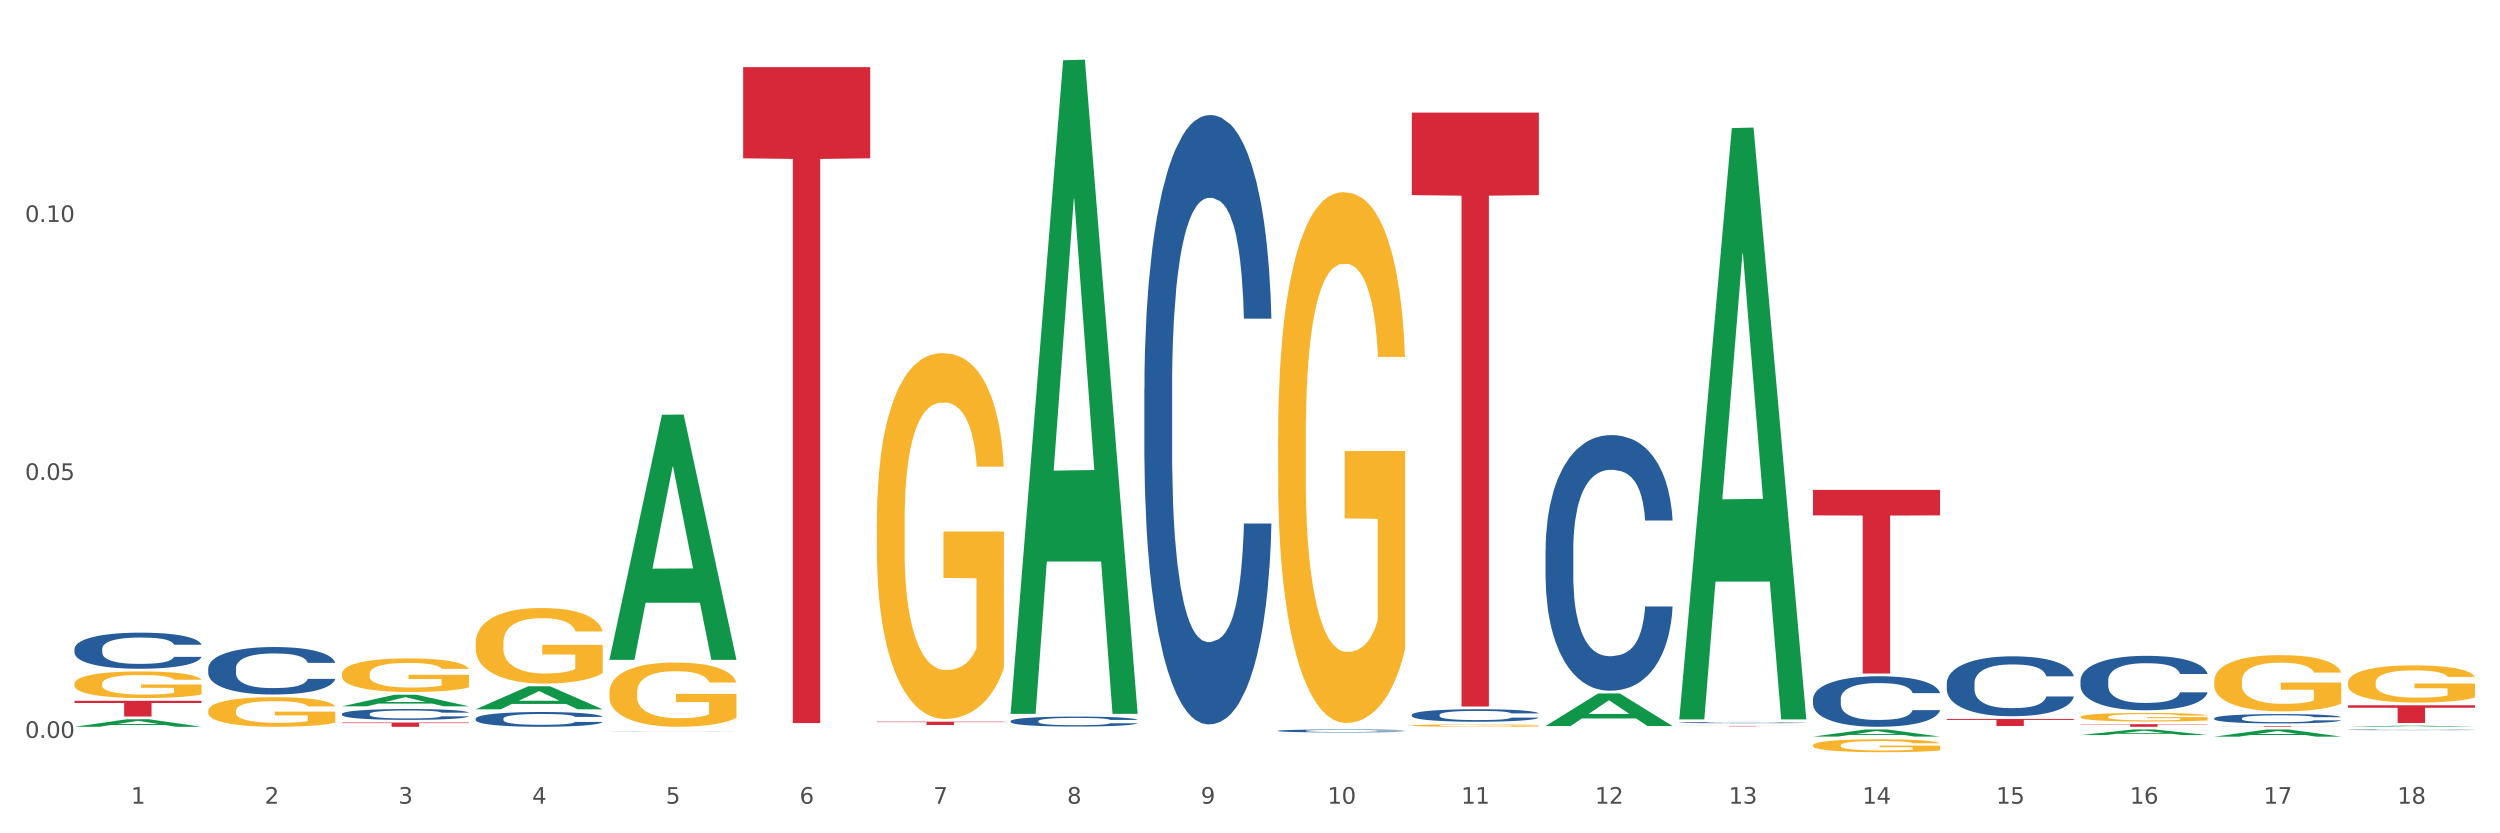 <?xml version="1.0" encoding="utf-8" standalone="no"?>
<!DOCTYPE svg PUBLIC "-//W3C//DTD SVG 1.1//EN"
  "http://www.w3.org/Graphics/SVG/1.1/DTD/svg11.dtd">
<svg xmlns:xlink="http://www.w3.org/1999/xlink" width="1080pt" height="360pt" viewBox="0 0 1080 360" xmlns="http://www.w3.org/2000/svg" version="1.1">
 <rect x="0" y="0" width="1080" height="360" fill="#333333" stroke="none"/>
 <defs>
  <style type="text/css">*{stroke-linejoin: round; stroke-linecap: butt}</style>
 </defs>
 <g id="figure_1">
  <g id="patch_1">
   <path d="M 0 360 
L 1080 360 
L 1080 0 
L 0 0 
z
" style="fill: #ffffff; stroke: #ffffff; stroke-linejoin: miter"/>
  </g>
  <g id="axes_1">
   <g id="matplotlib.axis_1">
    <g id="xtick_1">
     <g id="text_1">
      <!-- 1 -->
      <g style="fill: #4d4d4d" transform="translate(56.563 347.204) scale(0.096 -0.096)">
       <defs>
        <path id="DejaVuSans-31" d="M 794 531 
L 1825 531 
L 1825 4091 
L 703 3866 
L 703 4441 
L 1819 4666 
L 2450 4666 
L 2450 531 
L 3481 531 
L 3481 0 
L 794 0 
L 794 531 
z
" transform="scale(0.016)"/>
       </defs>
       <use xlink:href="#DejaVuSans-31"/>
      </g>
     </g>
    </g>
    <g id="xtick_2">
     <g id="text_2">
      <!-- 2 -->
      <g style="fill: #4d4d4d" transform="translate(114.336 347.204) scale(0.096 -0.096)">
       <defs>
        <path id="DejaVuSans-32" d="M 1228 531 
L 3431 531 
L 3431 0 
L 469 0 
L 469 531 
Q 828 903 1448 1529 
Q 2069 2156 2228 2338 
Q 2531 2678 2651 2914 
Q 2772 3150 2772 3378 
Q 2772 3750 2511 3984 
Q 2250 4219 1831 4219 
Q 1534 4219 1204 4116 
Q 875 4013 500 3803 
L 500 4441 
Q 881 4594 1212 4672 
Q 1544 4750 1819 4750 
Q 2544 4750 2975 4387 
Q 3406 4025 3406 3419 
Q 3406 3131 3298 2873 
Q 3191 2616 2906 2266 
Q 2828 2175 2409 1742 
Q 1991 1309 1228 531 
z
" transform="scale(0.016)"/>
       </defs>
       <use xlink:href="#DejaVuSans-32"/>
      </g>
     </g>
    </g>
    <g id="xtick_3">
     <g id="text_3">
      <!-- 3 -->
      <g style="fill: #4d4d4d" transform="translate(172.109 347.204) scale(0.096 -0.096)">
       <defs>
        <path id="DejaVuSans-33" d="M 2597 2516 
Q 3050 2419 3304 2112 
Q 3559 1806 3559 1356 
Q 3559 666 3084 287 
Q 2609 -91 1734 -91 
Q 1441 -91 1130 -33 
Q 819 25 488 141 
L 488 750 
Q 750 597 1062 519 
Q 1375 441 1716 441 
Q 2309 441 2620 675 
Q 2931 909 2931 1356 
Q 2931 1769 2642 2001 
Q 2353 2234 1838 2234 
L 1294 2234 
L 1294 2753 
L 1863 2753 
Q 2328 2753 2575 2939 
Q 2822 3125 2822 3475 
Q 2822 3834 2567 4026 
Q 2313 4219 1838 4219 
Q 1578 4219 1281 4162 
Q 984 4106 628 3988 
L 628 4550 
Q 988 4650 1302 4700 
Q 1616 4750 1894 4750 
Q 2613 4750 3031 4423 
Q 3450 4097 3450 3541 
Q 3450 3153 3228 2886 
Q 3006 2619 2597 2516 
z
" transform="scale(0.016)"/>
       </defs>
       <use xlink:href="#DejaVuSans-33"/>
      </g>
     </g>
    </g>
    <g id="xtick_4">
     <g id="text_4">
      <!-- 4 -->
      <g style="fill: #4d4d4d" transform="translate(229.882 347.204) scale(0.096 -0.096)">
       <defs>
        <path id="DejaVuSans-34" d="M 2419 4116 
L 825 1625 
L 2419 1625 
L 2419 4116 
z
M 2253 4666 
L 3047 4666 
L 3047 1625 
L 3713 1625 
L 3713 1100 
L 3047 1100 
L 3047 0 
L 2419 0 
L 2419 1100 
L 313 1100 
L 313 1709 
L 2253 4666 
z
" transform="scale(0.016)"/>
       </defs>
       <use xlink:href="#DejaVuSans-34"/>
      </g>
     </g>
    </g>
    <g id="xtick_5">
     <g id="text_5">
      <!-- 5 -->
      <g style="fill: #4d4d4d" transform="translate(287.655 347.204) scale(0.096 -0.096)">
       <defs>
        <path id="DejaVuSans-35" d="M 691 4666 
L 3169 4666 
L 3169 4134 
L 1269 4134 
L 1269 2991 
Q 1406 3038 1543 3061 
Q 1681 3084 1819 3084 
Q 2600 3084 3056 2656 
Q 3513 2228 3513 1497 
Q 3513 744 3044 326 
Q 2575 -91 1722 -91 
Q 1428 -91 1123 -41 
Q 819 9 494 109 
L 494 744 
Q 775 591 1075 516 
Q 1375 441 1709 441 
Q 2250 441 2565 725 
Q 2881 1009 2881 1497 
Q 2881 1984 2565 2268 
Q 2250 2553 1709 2553 
Q 1456 2553 1204 2497 
Q 953 2441 691 2322 
L 691 4666 
z
" transform="scale(0.016)"/>
       </defs>
       <use xlink:href="#DejaVuSans-35"/>
      </g>
     </g>
    </g>
    <g id="xtick_6">
     <g id="text_6">
      <!-- 6 -->
      <g style="fill: #4d4d4d" transform="translate(345.428 347.204) scale(0.096 -0.096)">
       <defs>
        <path id="DejaVuSans-36" d="M 2113 2584 
Q 1688 2584 1439 2293 
Q 1191 2003 1191 1497 
Q 1191 994 1439 701 
Q 1688 409 2113 409 
Q 2538 409 2786 701 
Q 3034 994 3034 1497 
Q 3034 2003 2786 2293 
Q 2538 2584 2113 2584 
z
M 3366 4563 
L 3366 3988 
Q 3128 4100 2886 4159 
Q 2644 4219 2406 4219 
Q 1781 4219 1451 3797 
Q 1122 3375 1075 2522 
Q 1259 2794 1537 2939 
Q 1816 3084 2150 3084 
Q 2853 3084 3261 2657 
Q 3669 2231 3669 1497 
Q 3669 778 3244 343 
Q 2819 -91 2113 -91 
Q 1303 -91 875 529 
Q 447 1150 447 2328 
Q 447 3434 972 4092 
Q 1497 4750 2381 4750 
Q 2619 4750 2861 4703 
Q 3103 4656 3366 4563 
z
" transform="scale(0.016)"/>
       </defs>
       <use xlink:href="#DejaVuSans-36"/>
      </g>
     </g>
    </g>
    <g id="xtick_7">
     <g id="text_7">
      <!-- 7 -->
      <g style="fill: #4d4d4d" transform="translate(403.201 347.204) scale(0.096 -0.096)">
       <defs>
        <path id="DejaVuSans-37" d="M 525 4666 
L 3525 4666 
L 3525 4397 
L 1831 0 
L 1172 0 
L 2766 4134 
L 525 4134 
L 525 4666 
z
" transform="scale(0.016)"/>
       </defs>
       <use xlink:href="#DejaVuSans-37"/>
      </g>
     </g>
    </g>
    <g id="xtick_8">
     <g id="text_8">
      <!-- 8 -->
      <g style="fill: #4d4d4d" transform="translate(460.974 347.204) scale(0.096 -0.096)">
       <defs>
        <path id="DejaVuSans-38" d="M 2034 2216 
Q 1584 2216 1326 1975 
Q 1069 1734 1069 1313 
Q 1069 891 1326 650 
Q 1584 409 2034 409 
Q 2484 409 2743 651 
Q 3003 894 3003 1313 
Q 3003 1734 2745 1975 
Q 2488 2216 2034 2216 
z
M 1403 2484 
Q 997 2584 770 2862 
Q 544 3141 544 3541 
Q 544 4100 942 4425 
Q 1341 4750 2034 4750 
Q 2731 4750 3128 4425 
Q 3525 4100 3525 3541 
Q 3525 3141 3298 2862 
Q 3072 2584 2669 2484 
Q 3125 2378 3379 2068 
Q 3634 1759 3634 1313 
Q 3634 634 3220 271 
Q 2806 -91 2034 -91 
Q 1263 -91 848 271 
Q 434 634 434 1313 
Q 434 1759 690 2068 
Q 947 2378 1403 2484 
z
M 1172 3481 
Q 1172 3119 1398 2916 
Q 1625 2713 2034 2713 
Q 2441 2713 2670 2916 
Q 2900 3119 2900 3481 
Q 2900 3844 2670 4047 
Q 2441 4250 2034 4250 
Q 1625 4250 1398 4047 
Q 1172 3844 1172 3481 
z
" transform="scale(0.016)"/>
       </defs>
       <use xlink:href="#DejaVuSans-38"/>
      </g>
     </g>
    </g>
    <g id="xtick_9">
     <g id="text_9">
      <!-- 9 -->
      <g style="fill: #4d4d4d" transform="translate(518.747 347.204) scale(0.096 -0.096)">
       <defs>
        <path id="DejaVuSans-39" d="M 703 97 
L 703 672 
Q 941 559 1184 500 
Q 1428 441 1663 441 
Q 2288 441 2617 861 
Q 2947 1281 2994 2138 
Q 2813 1869 2534 1725 
Q 2256 1581 1919 1581 
Q 1219 1581 811 2004 
Q 403 2428 403 3163 
Q 403 3881 828 4315 
Q 1253 4750 1959 4750 
Q 2769 4750 3195 4129 
Q 3622 3509 3622 2328 
Q 3622 1225 3098 567 
Q 2575 -91 1691 -91 
Q 1453 -91 1209 -44 
Q 966 3 703 97 
z
M 1959 2075 
Q 2384 2075 2632 2365 
Q 2881 2656 2881 3163 
Q 2881 3666 2632 3958 
Q 2384 4250 1959 4250 
Q 1534 4250 1286 3958 
Q 1038 3666 1038 3163 
Q 1038 2656 1286 2365 
Q 1534 2075 1959 2075 
z
" transform="scale(0.016)"/>
       </defs>
       <use xlink:href="#DejaVuSans-39"/>
      </g>
     </g>
    </g>
    <g id="xtick_10">
     <g id="text_10">
      <!-- 10 -->
      <g style="fill: #4d4d4d" transform="translate(573.466 347.204) scale(0.096 -0.096)">
       <defs>
        <path id="DejaVuSans-30" d="M 2034 4250 
Q 1547 4250 1301 3770 
Q 1056 3291 1056 2328 
Q 1056 1369 1301 889 
Q 1547 409 2034 409 
Q 2525 409 2770 889 
Q 3016 1369 3016 2328 
Q 3016 3291 2770 3770 
Q 2525 4250 2034 4250 
z
M 2034 4750 
Q 2819 4750 3233 4129 
Q 3647 3509 3647 2328 
Q 3647 1150 3233 529 
Q 2819 -91 2034 -91 
Q 1250 -91 836 529 
Q 422 1150 422 2328 
Q 422 3509 836 4129 
Q 1250 4750 2034 4750 
z
" transform="scale(0.016)"/>
       </defs>
       <use xlink:href="#DejaVuSans-31"/>
       <use xlink:href="#DejaVuSans-30" transform="translate(63.623 0)"/>
      </g>
     </g>
    </g>
    <g id="xtick_11">
     <g id="text_11">
      <!-- 11 -->
      <g style="fill: #4d4d4d" transform="translate(631.239 347.204) scale(0.096 -0.096)">
       <use xlink:href="#DejaVuSans-31"/>
       <use xlink:href="#DejaVuSans-31" transform="translate(63.623 0)"/>
      </g>
     </g>
    </g>
    <g id="xtick_12">
     <g id="text_12">
      <!-- 12 -->
      <g style="fill: #4d4d4d" transform="translate(689.012 347.204) scale(0.096 -0.096)">
       <use xlink:href="#DejaVuSans-31"/>
       <use xlink:href="#DejaVuSans-32" transform="translate(63.623 0)"/>
      </g>
     </g>
    </g>
    <g id="xtick_13">
     <g id="text_13">
      <!-- 13 -->
      <g style="fill: #4d4d4d" transform="translate(746.785 347.204) scale(0.096 -0.096)">
       <use xlink:href="#DejaVuSans-31"/>
       <use xlink:href="#DejaVuSans-33" transform="translate(63.623 0)"/>
      </g>
     </g>
    </g>
    <g id="xtick_14">
     <g id="text_14">
      <!-- 14 -->
      <g style="fill: #4d4d4d" transform="translate(804.558 347.204) scale(0.096 -0.096)">
       <use xlink:href="#DejaVuSans-31"/>
       <use xlink:href="#DejaVuSans-34" transform="translate(63.623 0)"/>
      </g>
     </g>
    </g>
    <g id="xtick_15">
     <g id="text_15">
      <!-- 15 -->
      <g style="fill: #4d4d4d" transform="translate(862.331 347.204) scale(0.096 -0.096)">
       <use xlink:href="#DejaVuSans-31"/>
       <use xlink:href="#DejaVuSans-35" transform="translate(63.623 0)"/>
      </g>
     </g>
    </g>
    <g id="xtick_16">
     <g id="text_16">
      <!-- 16 -->
      <g style="fill: #4d4d4d" transform="translate(920.104 347.204) scale(0.096 -0.096)">
       <use xlink:href="#DejaVuSans-31"/>
       <use xlink:href="#DejaVuSans-36" transform="translate(63.623 0)"/>
      </g>
     </g>
    </g>
    <g id="xtick_17">
     <g id="text_17">
      <!-- 17 -->
      <g style="fill: #4d4d4d" transform="translate(977.877 347.204) scale(0.096 -0.096)">
       <use xlink:href="#DejaVuSans-31"/>
       <use xlink:href="#DejaVuSans-37" transform="translate(63.623 0)"/>
      </g>
     </g>
    </g>
    <g id="xtick_18">
     <g id="text_18">
      <!-- 18 -->
      <g style="fill: #4d4d4d" transform="translate(1035.65 347.204) scale(0.096 -0.096)">
       <use xlink:href="#DejaVuSans-31"/>
       <use xlink:href="#DejaVuSans-38" transform="translate(63.623 0)"/>
      </g>
     </g>
    </g>
    <g id="xtick_19"/>
    <g id="xtick_20"/>
    <g id="xtick_21"/>
    <g id="xtick_22"/>
    <g id="xtick_23"/>
    <g id="xtick_24"/>
    <g id="xtick_25"/>
    <g id="xtick_26"/>
    <g id="xtick_27"/>
    <g id="xtick_28"/>
    <g id="xtick_29"/>
    <g id="xtick_30"/>
    <g id="xtick_31"/>
    <g id="xtick_32"/>
    <g id="xtick_33"/>
    <g id="xtick_34"/>
    <g id="xtick_35"/>
   </g>
   <g id="matplotlib.axis_2">
    <g id="ytick_1">
     <g id="text_19">
      <!-- 0.00 -->
      <g style="fill: #4d4d4d" transform="translate(10.8 318.778) scale(0.096 -0.096)">
       <defs>
        <path id="DejaVuSans-2e" d="M 684 794 
L 1344 794 
L 1344 0 
L 684 0 
L 684 794 
z
" transform="scale(0.016)"/>
       </defs>
       <use xlink:href="#DejaVuSans-30"/>
       <use xlink:href="#DejaVuSans-2e" transform="translate(63.623 0)"/>
       <use xlink:href="#DejaVuSans-30" transform="translate(95.41 0)"/>
       <use xlink:href="#DejaVuSans-30" transform="translate(159.033 0)"/>
      </g>
     </g>
    </g>
    <g id="ytick_2">
     <g id="text_20">
      <!-- 0.05 -->
      <g style="fill: #4d4d4d" transform="translate(10.8 207.333) scale(0.096 -0.096)">
       <use xlink:href="#DejaVuSans-30"/>
       <use xlink:href="#DejaVuSans-2e" transform="translate(63.623 0)"/>
       <use xlink:href="#DejaVuSans-30" transform="translate(95.41 0)"/>
       <use xlink:href="#DejaVuSans-35" transform="translate(159.033 0)"/>
      </g>
     </g>
    </g>
    <g id="ytick_3">
     <g id="text_21">
      <!-- 0.10 -->
      <g style="fill: #4d4d4d" transform="translate(10.8 95.887) scale(0.096 -0.096)">
       <use xlink:href="#DejaVuSans-30"/>
       <use xlink:href="#DejaVuSans-2e" transform="translate(63.623 0)"/>
       <use xlink:href="#DejaVuSans-31" transform="translate(95.41 0)"/>
       <use xlink:href="#DejaVuSans-30" transform="translate(159.033 0)"/>
      </g>
     </g>
    </g>
    <g id="ytick_4"/>
    <g id="ytick_5"/>
    <g id="ytick_6"/>
   </g>
   <g id="PolyCollection_1">
    <path d="M 783.224 318.209 
L 783.28 318.206 
L 805.913 315.133 
L 815.306 315.131 
L 838.108 318.215 
L 827.244 318.215 
L 822.322 317.497 
L 798.953 317.497 
L 798.784 317.508 
L 794.031 318.215 
L 783.224 318.215 
L 783.224 318.209 
L 801.896 317.068 
L 819.38 317.065 
L 810.722 315.788 
L 810.609 315.782 
L 810.496 315.791 
L 801.839 317.065 
L 801.896 317.068 
L 783.224 318.209 
z
" clip-path="url(#p7da289c1a2)" style="fill: #109648"/>
    <path d="M 32.175 302.741 
L 87.059 302.741 
L 87.059 303.687 
L 65.47 303.694 
L 65.47 309.551 
L 53.635 309.551 
L 53.635 303.694 
L 32.175 303.687 
L 32.175 302.747 
L 32.175 302.741 
z
" clip-path="url(#p7da289c1a2)" style="fill: #d62839"/>
    <path d="M 609.905 48.635 
L 664.789 48.635 
L 664.789 84.292 
L 643.2 84.533 
L 643.2 305.22 
L 631.364 305.22 
L 631.364 84.533 
L 609.905 84.292 
L 609.905 48.876 
L 609.905 48.635 
z
" clip-path="url(#p7da289c1a2)" style="fill: #d62839"/>
    <path d="M 725.451 313.598 
L 780.335 313.598 
L 780.335 313.621 
L 758.746 313.621 
L 758.746 313.766 
L 746.91 313.766 
L 746.91 313.621 
L 725.451 313.621 
L 725.451 313.598 
L 725.451 313.598 
z
" clip-path="url(#p7da289c1a2)" style="fill: #d62839"/>
    <path d="M 89.948 307.096 
L 90.013 307.085 
L 90.013 306.664 
L 90.142 306.302 
L 90.79 305.427 
L 91.762 304.703 
L 92.475 304.318 
L 93.188 304.002 
L 94.03 303.687 
L 95.067 303.36 
L 96.946 302.881 
L 98.113 302.636 
L 99.538 302.379 
L 102.13 302.006 
L 104.009 301.796 
L 105.953 301.621 
L 109.128 301.41 
L 111.202 301.317 
L 113.405 301.247 
L 116.062 301.2 
L 118.071 301.189 
L 122.477 301.224 
L 126.235 301.329 
L 128.049 301.41 
L 130.382 301.55 
L 131.613 301.644 
L 133.622 301.831 
L 135.696 302.076 
L 137.121 302.286 
L 139.26 302.683 
L 140.88 303.08 
L 142.37 303.57 
L 143.148 303.909 
L 143.731 304.224 
L 144.249 304.586 
L 144.768 305.158 
L 133.104 305.158 
L 132.65 304.75 
L 131.937 304.364 
L 130.901 303.991 
L 129.993 303.757 
L 128.438 303.465 
L 127.013 303.278 
L 125.522 303.138 
L 123.708 303.022 
L 122.282 302.963 
L 120.274 302.917 
L 116.321 302.928 
L 113.664 303.022 
L 111.85 303.138 
L 110.684 303.243 
L 109.647 303.36 
L 108.48 303.524 
L 107.12 303.769 
L 106.148 303.991 
L 105.176 304.271 
L 104.398 304.551 
L 103.685 304.878 
L 103.102 305.228 
L 102.648 305.59 
L 102.26 306.034 
L 101.936 306.769 
L 101.936 308.369 
L 102.065 308.731 
L 102.389 309.21 
L 102.778 309.571 
L 103.426 310.003 
L 104.009 310.295 
L 105.111 310.716 
L 106.342 311.066 
L 107.314 311.288 
L 108.286 311.475 
L 109.971 311.731 
L 111.85 311.942 
L 113.47 312.07 
L 115.673 312.187 
L 117.163 312.233 
L 118.459 312.257 
L 121.634 312.257 
L 123.902 312.222 
L 126.43 312.14 
L 128.373 312.035 
L 129.993 311.907 
L 131.808 311.696 
L 132.974 311.498 
L 132.974 309.058 
L 118.719 309.046 
L 118.719 307.423 
L 144.832 307.423 
L 144.832 312.187 
L 143.731 312.432 
L 142.5 312.654 
L 141.204 312.852 
L 139.26 313.097 
L 136.927 313.331 
L 134.853 313.494 
L 132.65 313.635 
L 130.058 313.763 
L 126.689 313.88 
L 124.615 313.926 
L 122.023 313.961 
L 118.978 313.973 
L 116.321 313.95 
L 113.729 313.891 
L 111.007 313.786 
L 108.351 313.635 
L 106.342 313.483 
L 104.333 313.296 
L 102.195 313.051 
L 100.51 312.817 
L 99.214 312.607 
L 97.789 312.339 
L 96.233 311.988 
L 95.067 311.673 
L 94.03 311.346 
L 92.929 310.926 
L 92.151 310.564 
L 91.374 310.109 
L 90.92 309.77 
L 90.402 309.245 
L 90.013 308.509 
L 89.948 307.096 
z
" clip-path="url(#p7da289c1a2)" style="fill: #f7b32b"/>
    <path d="M 32.175 295.385 
L 32.24 295.374 
L 32.24 294.995 
L 32.369 294.669 
L 33.017 293.88 
L 33.989 293.227 
L 34.702 292.88 
L 35.415 292.596 
L 36.257 292.312 
L 37.294 292.017 
L 39.173 291.585 
L 40.34 291.364 
L 41.765 291.133 
L 44.357 290.796 
L 46.236 290.607 
L 48.18 290.449 
L 51.355 290.259 
L 53.429 290.175 
L 55.632 290.112 
L 58.289 290.07 
L 60.298 290.059 
L 64.704 290.091 
L 68.462 290.186 
L 70.277 290.259 
L 72.609 290.386 
L 73.84 290.47 
L 75.849 290.638 
L 77.923 290.859 
L 79.348 291.049 
L 81.487 291.406 
L 83.107 291.764 
L 84.597 292.206 
L 85.375 292.511 
L 85.958 292.796 
L 86.476 293.122 
L 86.995 293.638 
L 75.331 293.638 
L 74.877 293.269 
L 74.164 292.922 
L 73.128 292.585 
L 72.22 292.375 
L 70.665 292.112 
L 69.24 291.943 
L 67.749 291.817 
L 65.935 291.712 
L 64.509 291.659 
L 62.501 291.617 
L 58.548 291.627 
L 55.891 291.712 
L 54.077 291.817 
L 52.911 291.912 
L 51.874 292.017 
L 50.707 292.164 
L 49.347 292.385 
L 48.375 292.585 
L 47.403 292.838 
L 46.625 293.09 
L 45.912 293.385 
L 45.329 293.701 
L 44.876 294.027 
L 44.487 294.427 
L 44.163 295.09 
L 44.163 296.532 
L 44.292 296.858 
L 44.616 297.289 
L 45.005 297.616 
L 45.653 298.005 
L 46.236 298.268 
L 47.338 298.647 
L 48.569 298.963 
L 49.541 299.163 
L 50.513 299.331 
L 52.198 299.563 
L 54.077 299.752 
L 55.697 299.868 
L 57.9 299.973 
L 59.39 300.015 
L 60.686 300.036 
L 63.861 300.036 
L 66.129 300.005 
L 68.657 299.931 
L 70.601 299.836 
L 72.22 299.72 
L 74.035 299.531 
L 75.201 299.352 
L 75.201 297.153 
L 60.946 297.142 
L 60.946 295.679 
L 87.059 295.679 
L 87.059 299.973 
L 85.958 300.194 
L 84.727 300.394 
L 83.431 300.573 
L 81.487 300.794 
L 79.154 301.004 
L 77.08 301.152 
L 74.877 301.278 
L 72.285 301.394 
L 68.916 301.499 
L 66.842 301.541 
L 64.25 301.573 
L 61.205 301.583 
L 58.548 301.562 
L 55.956 301.51 
L 53.235 301.415 
L 50.578 301.278 
L 48.569 301.141 
L 46.56 300.973 
L 44.422 300.752 
L 42.737 300.541 
L 41.441 300.352 
L 40.016 300.11 
L 38.46 299.794 
L 37.294 299.51 
L 36.257 299.215 
L 35.156 298.836 
L 34.378 298.51 
L 33.601 298.1 
L 33.147 297.795 
L 32.629 297.321 
L 32.24 296.658 
L 32.175 295.385 
z
" clip-path="url(#p7da289c1a2)" style="fill: #f7b32b"/>
    <path d="M 552.132 188.973 
L 552.197 188.763 
L 552.197 181.223 
L 552.326 174.731 
L 552.974 159.023 
L 553.946 146.038 
L 554.659 139.126 
L 555.372 133.471 
L 556.214 127.816 
L 557.251 121.952 
L 559.13 113.365 
L 560.296 108.967 
L 561.722 104.359 
L 564.314 97.657 
L 566.193 93.887 
L 568.137 90.746 
L 571.312 86.976 
L 573.386 85.3 
L 575.589 84.044 
L 578.246 83.206 
L 580.254 82.996 
L 584.661 83.625 
L 588.419 85.51 
L 590.233 86.976 
L 592.566 89.489 
L 593.797 91.165 
L 595.806 94.516 
L 597.88 98.914 
L 599.305 102.684 
L 601.443 109.805 
L 603.063 116.926 
L 604.554 125.722 
L 605.331 131.796 
L 605.915 137.451 
L 606.433 143.943 
L 606.951 154.206 
L 595.288 154.206 
L 594.834 146.875 
L 594.121 139.964 
L 593.084 133.262 
L 592.177 129.073 
L 590.622 123.837 
L 589.197 120.486 
L 587.706 117.973 
L 585.892 115.878 
L 584.466 114.831 
L 582.458 113.993 
L 578.505 114.203 
L 575.848 115.878 
L 574.034 117.973 
L 572.867 119.858 
L 571.831 121.952 
L 570.664 124.884 
L 569.303 129.282 
L 568.331 133.262 
L 567.359 138.288 
L 566.582 143.315 
L 565.869 149.179 
L 565.286 155.462 
L 564.832 161.955 
L 564.444 169.914 
L 564.12 183.108 
L 564.12 211.802 
L 564.249 218.294 
L 564.573 226.881 
L 564.962 233.374 
L 565.61 241.123 
L 566.193 246.359 
L 567.295 253.899 
L 568.526 260.182 
L 569.498 264.161 
L 570.47 267.512 
L 572.155 272.12 
L 574.034 275.89 
L 575.654 278.194 
L 577.857 280.288 
L 579.347 281.126 
L 580.643 281.545 
L 583.818 281.545 
L 586.086 280.917 
L 588.613 279.451 
L 590.557 277.566 
L 592.177 275.262 
L 593.992 271.492 
L 595.158 267.931 
L 595.158 224.159 
L 580.902 223.949 
L 580.902 194.837 
L 607.016 194.837 
L 607.016 280.288 
L 605.915 284.686 
L 604.683 288.666 
L 603.387 292.226 
L 601.443 296.625 
L 599.111 300.813 
L 597.037 303.745 
L 594.834 306.259 
L 592.242 308.563 
L 588.873 310.657 
L 586.799 311.495 
L 584.207 312.123 
L 581.162 312.332 
L 578.505 311.914 
L 575.913 310.866 
L 573.191 308.981 
L 570.535 306.259 
L 568.526 303.536 
L 566.517 300.185 
L 564.379 295.787 
L 562.694 291.598 
L 561.398 287.828 
L 559.972 283.011 
L 558.417 276.728 
L 557.251 271.073 
L 556.214 265.209 
L 555.113 257.669 
L 554.335 251.176 
L 553.557 243.008 
L 553.104 236.934 
L 552.585 227.51 
L 552.197 214.315 
L 552.132 188.973 
z
" clip-path="url(#p7da289c1a2)" style="fill: #f7b32b"/>
    <path d="M 609.905 313.424 
L 609.97 313.423 
L 609.97 313.389 
L 610.099 313.361 
L 610.747 313.291 
L 611.719 313.233 
L 612.432 313.202 
L 613.145 313.177 
L 613.987 313.152 
L 615.024 313.126 
L 616.903 313.087 
L 618.069 313.068 
L 619.495 313.047 
L 622.087 313.018 
L 623.966 313.001 
L 625.91 312.987 
L 629.085 312.97 
L 631.159 312.962 
L 633.362 312.957 
L 636.019 312.953 
L 638.027 312.952 
L 642.434 312.955 
L 646.192 312.963 
L 648.006 312.97 
L 650.339 312.981 
L 651.57 312.989 
L 653.579 313.004 
L 655.653 313.023 
L 657.078 313.04 
L 659.216 313.072 
L 660.836 313.103 
L 662.327 313.142 
L 663.104 313.169 
L 663.688 313.195 
L 664.206 313.224 
L 664.724 313.269 
L 653.061 313.269 
L 652.607 313.237 
L 651.894 313.206 
L 650.857 313.176 
L 649.95 313.157 
L 648.395 313.134 
L 646.97 313.119 
L 645.479 313.108 
L 643.665 313.099 
L 642.239 313.094 
L 640.231 313.09 
L 636.278 313.091 
L 633.621 313.099 
L 631.807 313.108 
L 630.64 313.116 
L 629.604 313.126 
L 628.437 313.139 
L 627.076 313.158 
L 626.104 313.176 
L 625.132 313.198 
L 624.355 313.221 
L 623.642 313.247 
L 623.059 313.275 
L 622.605 313.304 
L 622.217 313.339 
L 621.893 313.398 
L 621.893 313.526 
L 622.022 313.555 
L 622.346 313.593 
L 622.735 313.622 
L 623.383 313.656 
L 623.966 313.679 
L 625.068 313.713 
L 626.299 313.741 
L 627.271 313.759 
L 628.243 313.774 
L 629.928 313.794 
L 631.807 313.811 
L 633.427 313.821 
L 635.63 313.83 
L 637.12 313.834 
L 638.416 313.836 
L 641.591 313.836 
L 643.859 313.833 
L 646.386 313.827 
L 648.33 313.818 
L 649.95 313.808 
L 651.765 313.791 
L 652.931 313.775 
L 652.931 313.581 
L 638.675 313.58 
L 638.675 313.45 
L 664.789 313.45 
L 664.789 313.83 
L 663.688 313.85 
L 662.456 313.868 
L 661.16 313.884 
L 659.216 313.903 
L 656.884 313.922 
L 654.81 313.935 
L 652.607 313.946 
L 650.015 313.956 
L 646.646 313.966 
L 644.572 313.969 
L 641.98 313.972 
L 638.935 313.973 
L 636.278 313.971 
L 633.686 313.967 
L 630.964 313.958 
L 628.308 313.946 
L 626.299 313.934 
L 624.29 313.919 
L 622.152 313.899 
L 620.467 313.881 
L 619.171 313.864 
L 617.745 313.843 
L 616.19 313.815 
L 615.024 313.789 
L 613.987 313.763 
L 612.886 313.73 
L 612.108 313.701 
L 611.33 313.665 
L 610.877 313.637 
L 610.358 313.596 
L 609.97 313.537 
L 609.905 313.424 
z
" clip-path="url(#p7da289c1a2)" style="fill: #f7b32b"/>
    <path d="M 783.224 321.949 
L 783.289 321.944 
L 783.289 321.761 
L 783.418 321.603 
L 784.066 321.221 
L 785.038 320.905 
L 785.751 320.737 
L 786.464 320.6 
L 787.306 320.462 
L 788.343 320.32 
L 790.222 320.111 
L 791.388 320.004 
L 792.814 319.892 
L 795.406 319.729 
L 797.285 319.637 
L 799.229 319.561 
L 802.404 319.469 
L 804.478 319.428 
L 806.681 319.398 
L 809.338 319.377 
L 811.346 319.372 
L 815.753 319.387 
L 819.511 319.433 
L 821.325 319.469 
L 823.658 319.53 
L 824.889 319.571 
L 826.898 319.652 
L 828.971 319.759 
L 830.397 319.851 
L 832.535 320.024 
L 834.155 320.197 
L 835.646 320.411 
L 836.423 320.559 
L 837.007 320.696 
L 837.525 320.854 
L 838.043 321.104 
L 826.38 321.104 
L 825.926 320.926 
L 825.213 320.758 
L 824.176 320.595 
L 823.269 320.493 
L 821.714 320.365 
L 820.288 320.284 
L 818.798 320.223 
L 816.984 320.172 
L 815.558 320.146 
L 813.549 320.126 
L 809.597 320.131 
L 806.94 320.172 
L 805.126 320.223 
L 803.959 320.269 
L 802.922 320.32 
L 801.756 320.391 
L 800.395 320.498 
L 799.423 320.595 
L 798.451 320.717 
L 797.674 320.839 
L 796.961 320.982 
L 796.378 321.135 
L 795.924 321.292 
L 795.535 321.486 
L 795.211 321.807 
L 795.211 322.505 
L 795.341 322.663 
L 795.665 322.871 
L 796.054 323.029 
L 796.702 323.218 
L 797.285 323.345 
L 798.387 323.528 
L 799.618 323.681 
L 800.59 323.778 
L 801.562 323.86 
L 803.246 323.972 
L 805.126 324.063 
L 806.746 324.119 
L 808.949 324.17 
L 810.439 324.191 
L 811.735 324.201 
L 814.91 324.201 
L 817.178 324.185 
L 819.705 324.15 
L 821.649 324.104 
L 823.269 324.048 
L 825.084 323.956 
L 826.25 323.87 
L 826.25 322.805 
L 811.994 322.8 
L 811.994 322.092 
L 838.108 322.092 
L 838.108 324.17 
L 837.007 324.277 
L 835.775 324.374 
L 834.479 324.461 
L 832.535 324.567 
L 830.203 324.669 
L 828.129 324.741 
L 825.926 324.802 
L 823.334 324.858 
L 819.964 324.909 
L 817.891 324.929 
L 815.299 324.944 
L 812.253 324.95 
L 809.597 324.939 
L 807.005 324.914 
L 804.283 324.868 
L 801.627 324.802 
L 799.618 324.736 
L 797.609 324.654 
L 795.471 324.547 
L 793.786 324.445 
L 792.49 324.354 
L 791.064 324.236 
L 789.509 324.084 
L 788.343 323.946 
L 787.306 323.803 
L 786.204 323.62 
L 785.427 323.462 
L 784.649 323.264 
L 784.196 323.116 
L 783.677 322.887 
L 783.289 322.566 
L 783.224 321.949 
z
" clip-path="url(#p7da289c1a2)" style="fill: #f7b32b"/>
    <path d="M 898.77 309.706 
L 898.835 309.702 
L 898.835 309.58 
L 898.964 309.476 
L 899.612 309.222 
L 900.584 309.013 
L 901.297 308.901 
L 902.01 308.81 
L 902.852 308.719 
L 903.889 308.624 
L 905.768 308.485 
L 906.934 308.414 
L 908.36 308.34 
L 910.952 308.232 
L 912.831 308.171 
L 914.775 308.12 
L 917.95 308.059 
L 920.024 308.032 
L 922.227 308.012 
L 924.884 307.999 
L 926.892 307.995 
L 931.299 308.005 
L 935.057 308.036 
L 936.871 308.059 
L 939.204 308.1 
L 940.435 308.127 
L 942.444 308.181 
L 944.517 308.252 
L 945.943 308.313 
L 948.081 308.428 
L 949.701 308.543 
L 951.192 308.685 
L 951.969 308.783 
L 952.552 308.874 
L 953.071 308.979 
L 953.589 309.144 
L 941.926 309.144 
L 941.472 309.026 
L 940.759 308.915 
L 939.722 308.806 
L 938.815 308.739 
L 937.26 308.654 
L 935.834 308.6 
L 934.344 308.56 
L 932.53 308.526 
L 931.104 308.509 
L 929.095 308.495 
L 925.143 308.499 
L 922.486 308.526 
L 920.672 308.56 
L 919.505 308.59 
L 918.468 308.624 
L 917.302 308.671 
L 915.941 308.742 
L 914.969 308.806 
L 913.997 308.888 
L 913.22 308.969 
L 912.507 309.063 
L 911.924 309.165 
L 911.47 309.27 
L 911.081 309.398 
L 910.757 309.611 
L 910.757 310.074 
L 910.887 310.179 
L 911.211 310.317 
L 911.6 310.422 
L 912.248 310.547 
L 912.831 310.632 
L 913.933 310.753 
L 915.164 310.855 
L 916.136 310.919 
L 917.108 310.973 
L 918.792 311.047 
L 920.672 311.108 
L 922.292 311.145 
L 924.495 311.179 
L 925.985 311.193 
L 927.281 311.2 
L 930.456 311.2 
L 932.724 311.189 
L 935.251 311.166 
L 937.195 311.135 
L 938.815 311.098 
L 940.63 311.037 
L 941.796 310.98 
L 941.796 310.273 
L 927.54 310.27 
L 927.54 309.8 
L 953.654 309.8 
L 953.654 311.179 
L 952.552 311.25 
L 951.321 311.314 
L 950.025 311.372 
L 948.081 311.443 
L 945.749 311.51 
L 943.675 311.558 
L 941.472 311.598 
L 938.88 311.636 
L 935.51 311.669 
L 933.437 311.683 
L 930.845 311.693 
L 927.799 311.696 
L 925.143 311.69 
L 922.551 311.673 
L 919.829 311.642 
L 917.172 311.598 
L 915.164 311.554 
L 913.155 311.5 
L 911.017 311.429 
L 909.332 311.362 
L 908.036 311.301 
L 906.61 311.223 
L 905.055 311.122 
L 903.889 311.031 
L 902.852 310.936 
L 901.75 310.814 
L 900.973 310.709 
L 900.195 310.578 
L 899.742 310.48 
L 899.223 310.327 
L 898.835 310.115 
L 898.77 309.706 
z
" clip-path="url(#p7da289c1a2)" style="fill: #f7b32b"/>
    <path d="M 956.543 294.247 
L 956.607 294.225 
L 956.607 293.426 
L 956.737 292.739 
L 957.385 291.075 
L 958.357 289.699 
L 959.07 288.967 
L 959.783 288.368 
L 960.625 287.769 
L 961.662 287.148 
L 963.541 286.238 
L 964.707 285.772 
L 966.133 285.284 
L 968.725 284.574 
L 970.604 284.175 
L 972.548 283.842 
L 975.723 283.443 
L 977.797 283.265 
L 980 283.132 
L 982.656 283.044 
L 984.665 283.021 
L 989.072 283.088 
L 992.83 283.288 
L 994.644 283.443 
L 996.977 283.709 
L 998.208 283.887 
L 1000.217 284.242 
L 1002.29 284.707 
L 1003.716 285.107 
L 1005.854 285.861 
L 1007.474 286.615 
L 1008.965 287.547 
L 1009.742 288.191 
L 1010.325 288.79 
L 1010.844 289.477 
L 1011.362 290.564 
L 999.698 290.564 
L 999.245 289.788 
L 998.532 289.056 
L 997.495 288.346 
L 996.588 287.902 
L 995.033 287.348 
L 993.607 286.993 
L 992.117 286.726 
L 990.303 286.504 
L 988.877 286.394 
L 986.868 286.305 
L 982.916 286.327 
L 980.259 286.504 
L 978.445 286.726 
L 977.278 286.926 
L 976.241 287.148 
L 975.075 287.458 
L 973.714 287.924 
L 972.742 288.346 
L 971.77 288.878 
L 970.993 289.411 
L 970.28 290.032 
L 969.697 290.698 
L 969.243 291.385 
L 968.854 292.228 
L 968.53 293.626 
L 968.53 296.665 
L 968.66 297.353 
L 968.984 298.263 
L 969.373 298.951 
L 970.021 299.771 
L 970.604 300.326 
L 971.706 301.125 
L 972.937 301.79 
L 973.909 302.212 
L 974.881 302.567 
L 976.565 303.055 
L 978.445 303.454 
L 980.065 303.698 
L 982.268 303.92 
L 983.758 304.009 
L 985.054 304.053 
L 988.229 304.053 
L 990.497 303.987 
L 993.024 303.831 
L 994.968 303.632 
L 996.588 303.388 
L 998.403 302.988 
L 999.569 302.611 
L 999.569 297.974 
L 985.313 297.952 
L 985.313 294.868 
L 1011.427 294.868 
L 1011.427 303.92 
L 1010.325 304.386 
L 1009.094 304.807 
L 1007.798 305.185 
L 1005.854 305.651 
L 1003.522 306.094 
L 1001.448 306.405 
L 999.245 306.671 
L 996.653 306.915 
L 993.283 307.137 
L 991.21 307.226 
L 988.618 307.292 
L 985.572 307.314 
L 982.916 307.27 
L 980.324 307.159 
L 977.602 306.959 
L 974.945 306.671 
L 972.937 306.383 
L 970.928 306.028 
L 968.79 305.562 
L 967.105 305.118 
L 965.809 304.719 
L 964.383 304.208 
L 962.828 303.543 
L 961.662 302.944 
L 960.625 302.323 
L 959.523 301.524 
L 958.746 300.836 
L 957.968 299.971 
L 957.515 299.328 
L 956.996 298.329 
L 956.607 296.932 
L 956.543 294.247 
z
" clip-path="url(#p7da289c1a2)" style="fill: #f7b32b"/>
    <path d="M 1014.316 294.881 
L 1014.38 294.866 
L 1014.38 294.338 
L 1014.51 293.882 
L 1015.158 292.781 
L 1016.13 291.87 
L 1016.843 291.385 
L 1017.556 290.989 
L 1018.398 290.592 
L 1019.435 290.181 
L 1021.314 289.579 
L 1022.48 289.271 
L 1023.906 288.947 
L 1026.498 288.477 
L 1028.377 288.213 
L 1030.321 287.993 
L 1033.496 287.728 
L 1035.57 287.611 
L 1037.773 287.523 
L 1040.429 287.464 
L 1042.438 287.449 
L 1046.845 287.493 
L 1050.603 287.626 
L 1052.417 287.728 
L 1054.75 287.905 
L 1055.981 288.022 
L 1057.99 288.257 
L 1060.063 288.566 
L 1061.489 288.83 
L 1063.627 289.329 
L 1065.247 289.829 
L 1066.738 290.446 
L 1067.515 290.871 
L 1068.098 291.268 
L 1068.617 291.723 
L 1069.135 292.443 
L 1057.471 292.443 
L 1057.018 291.929 
L 1056.305 291.444 
L 1055.268 290.974 
L 1054.361 290.68 
L 1052.806 290.313 
L 1051.38 290.078 
L 1049.89 289.902 
L 1048.076 289.755 
L 1046.65 289.682 
L 1044.641 289.623 
L 1040.689 289.638 
L 1038.032 289.755 
L 1036.218 289.902 
L 1035.051 290.034 
L 1034.014 290.181 
L 1032.848 290.387 
L 1031.487 290.695 
L 1030.515 290.974 
L 1029.543 291.327 
L 1028.766 291.679 
L 1028.053 292.09 
L 1027.47 292.531 
L 1027.016 292.986 
L 1026.627 293.544 
L 1026.303 294.47 
L 1026.303 296.482 
L 1026.433 296.937 
L 1026.757 297.539 
L 1027.146 297.995 
L 1027.794 298.538 
L 1028.377 298.905 
L 1029.479 299.434 
L 1030.71 299.875 
L 1031.682 300.154 
L 1032.654 300.389 
L 1034.338 300.712 
L 1036.218 300.976 
L 1037.838 301.138 
L 1040.041 301.284 
L 1041.531 301.343 
L 1042.827 301.373 
L 1046.002 301.373 
L 1048.27 301.329 
L 1050.797 301.226 
L 1052.741 301.094 
L 1054.361 300.932 
L 1056.176 300.668 
L 1057.342 300.418 
L 1057.342 297.348 
L 1043.086 297.334 
L 1043.086 295.292 
L 1069.2 295.292 
L 1069.2 301.284 
L 1068.098 301.593 
L 1066.867 301.872 
L 1065.571 302.122 
L 1063.627 302.43 
L 1061.295 302.724 
L 1059.221 302.929 
L 1057.018 303.106 
L 1054.426 303.267 
L 1051.056 303.414 
L 1048.983 303.473 
L 1046.391 303.517 
L 1043.345 303.532 
L 1040.689 303.502 
L 1038.097 303.429 
L 1035.375 303.297 
L 1032.718 303.106 
L 1030.71 302.915 
L 1028.701 302.68 
L 1026.563 302.371 
L 1024.878 302.078 
L 1023.582 301.813 
L 1022.156 301.475 
L 1020.601 301.035 
L 1019.435 300.638 
L 1018.398 300.227 
L 1017.296 299.698 
L 1016.519 299.243 
L 1015.741 298.67 
L 1015.288 298.244 
L 1014.769 297.583 
L 1014.38 296.658 
L 1014.316 294.881 
z
" clip-path="url(#p7da289c1a2)" style="fill: #f7b32b"/>
    <path d="M 378.813 225.574 
L 378.878 225.429 
L 378.878 220.233 
L 379.007 215.758 
L 379.655 204.933 
L 380.627 195.983 
L 381.34 191.22 
L 382.053 187.323 
L 382.895 183.426 
L 383.932 179.384 
L 385.811 173.466 
L 386.977 170.435 
L 388.403 167.259 
L 390.995 162.64 
L 392.874 160.042 
L 394.818 157.877 
L 397.993 155.279 
L 400.067 154.124 
L 402.27 153.258 
L 404.927 152.68 
L 406.935 152.536 
L 411.342 152.969 
L 415.1 154.268 
L 416.914 155.279 
L 419.247 157.011 
L 420.478 158.165 
L 422.487 160.475 
L 424.561 163.506 
L 425.986 166.104 
L 428.125 171.012 
L 429.745 175.92 
L 431.235 181.982 
L 432.012 186.168 
L 432.596 190.065 
L 433.114 194.54 
L 433.632 201.613 
L 421.969 201.613 
L 421.515 196.561 
L 420.802 191.797 
L 419.766 187.178 
L 418.858 184.292 
L 417.303 180.683 
L 415.878 178.373 
L 414.387 176.641 
L 412.573 175.198 
L 411.147 174.476 
L 409.139 173.899 
L 405.186 174.043 
L 402.529 175.198 
L 400.715 176.641 
L 399.548 177.94 
L 398.512 179.384 
L 397.345 181.405 
L 395.984 184.436 
L 395.013 187.178 
L 394.041 190.643 
L 393.263 194.107 
L 392.55 198.149 
L 391.967 202.479 
L 391.513 206.953 
L 391.125 212.439 
L 390.801 221.532 
L 390.801 241.307 
L 390.93 245.782 
L 391.254 251.7 
L 391.643 256.175 
L 392.291 261.515 
L 392.874 265.124 
L 393.976 270.32 
L 395.207 274.651 
L 396.179 277.393 
L 397.151 279.703 
L 398.836 282.878 
L 400.715 285.476 
L 402.335 287.064 
L 404.538 288.508 
L 406.028 289.085 
L 407.324 289.374 
L 410.499 289.374 
L 412.767 288.941 
L 415.294 287.93 
L 417.238 286.631 
L 418.858 285.043 
L 420.673 282.445 
L 421.839 279.991 
L 421.839 249.824 
L 407.583 249.679 
L 407.583 229.615 
L 433.697 229.615 
L 433.697 288.508 
L 432.596 291.539 
L 431.364 294.281 
L 430.068 296.735 
L 428.125 299.766 
L 425.792 302.653 
L 423.718 304.674 
L 421.515 306.406 
L 418.923 307.994 
L 415.554 309.437 
L 413.48 310.015 
L 410.888 310.448 
L 407.843 310.592 
L 405.186 310.303 
L 402.594 309.582 
L 399.872 308.283 
L 397.216 306.406 
L 395.207 304.53 
L 393.198 302.22 
L 391.06 299.189 
L 389.375 296.302 
L 388.079 293.704 
L 386.654 290.384 
L 385.098 286.054 
L 383.932 282.156 
L 382.895 278.115 
L 381.794 272.918 
L 381.016 268.444 
L 380.238 262.814 
L 379.785 258.628 
L 379.266 252.133 
L 378.878 243.039 
L 378.813 225.574 
z
" clip-path="url(#p7da289c1a2)" style="fill: #f7b32b"/>
    <path d="M 263.267 299.047 
L 263.332 299.022 
L 263.332 298.11 
L 263.461 297.324 
L 264.109 295.423 
L 265.081 293.852 
L 265.794 293.016 
L 266.507 292.332 
L 267.349 291.648 
L 268.386 290.938 
L 270.265 289.899 
L 271.432 289.367 
L 272.857 288.809 
L 275.449 287.998 
L 277.328 287.542 
L 279.272 287.162 
L 282.447 286.706 
L 284.521 286.503 
L 286.724 286.351 
L 289.381 286.25 
L 291.389 286.225 
L 295.796 286.301 
L 299.554 286.529 
L 301.368 286.706 
L 303.701 287.01 
L 304.932 287.213 
L 306.941 287.618 
L 309.015 288.15 
L 310.44 288.607 
L 312.579 289.468 
L 314.199 290.33 
L 315.689 291.394 
L 316.466 292.129 
L 317.05 292.813 
L 317.568 293.599 
L 318.086 294.841 
L 306.423 294.841 
L 305.969 293.954 
L 305.256 293.117 
L 304.22 292.306 
L 303.312 291.8 
L 301.757 291.166 
L 300.332 290.761 
L 298.841 290.457 
L 297.027 290.203 
L 295.601 290.076 
L 293.593 289.975 
L 289.64 290 
L 286.983 290.203 
L 285.169 290.457 
L 284.002 290.685 
L 282.966 290.938 
L 281.799 291.293 
L 280.439 291.825 
L 279.467 292.306 
L 278.495 292.915 
L 277.717 293.523 
L 277.004 294.232 
L 276.421 294.993 
L 275.967 295.778 
L 275.579 296.741 
L 275.255 298.338 
L 275.255 301.809 
L 275.384 302.595 
L 275.708 303.634 
L 276.097 304.419 
L 276.745 305.357 
L 277.328 305.991 
L 278.43 306.903 
L 279.661 307.663 
L 280.633 308.145 
L 281.605 308.55 
L 283.29 309.108 
L 285.169 309.564 
L 286.789 309.843 
L 288.992 310.096 
L 290.482 310.197 
L 291.778 310.248 
L 294.953 310.248 
L 297.221 310.172 
L 299.748 309.995 
L 301.692 309.766 
L 303.312 309.488 
L 305.127 309.032 
L 306.293 308.601 
L 306.293 303.304 
L 292.037 303.279 
L 292.037 299.757 
L 318.151 299.757 
L 318.151 310.096 
L 317.05 310.628 
L 315.819 311.11 
L 314.523 311.54 
L 312.579 312.073 
L 310.246 312.579 
L 308.172 312.934 
L 305.969 313.238 
L 303.377 313.517 
L 300.008 313.77 
L 297.934 313.872 
L 295.342 313.948 
L 292.297 313.973 
L 289.64 313.922 
L 287.048 313.796 
L 284.326 313.568 
L 281.67 313.238 
L 279.661 312.909 
L 277.652 312.503 
L 275.514 311.971 
L 273.829 311.464 
L 272.533 311.008 
L 271.108 310.425 
L 269.552 309.665 
L 268.386 308.981 
L 267.349 308.271 
L 266.248 307.359 
L 265.47 306.573 
L 264.692 305.585 
L 264.239 304.85 
L 263.721 303.71 
L 263.332 302.113 
L 263.267 299.047 
z
" clip-path="url(#p7da289c1a2)" style="fill: #f7b32b"/>
    <path d="M 205.494 277.75 
L 205.559 277.72 
L 205.559 276.647 
L 205.688 275.722 
L 206.336 273.487 
L 207.308 271.638 
L 208.021 270.654 
L 208.734 269.85 
L 209.576 269.045 
L 210.613 268.21 
L 212.492 266.988 
L 213.659 266.362 
L 215.084 265.706 
L 217.676 264.752 
L 219.555 264.215 
L 221.499 263.768 
L 224.674 263.231 
L 226.748 262.993 
L 228.951 262.814 
L 231.608 262.695 
L 233.616 262.665 
L 238.023 262.754 
L 241.781 263.023 
L 243.595 263.231 
L 245.928 263.589 
L 247.159 263.828 
L 249.168 264.305 
L 251.242 264.931 
L 252.667 265.467 
L 254.806 266.481 
L 256.426 267.494 
L 257.916 268.746 
L 258.694 269.611 
L 259.277 270.416 
L 259.795 271.34 
L 260.313 272.801 
L 248.65 272.801 
L 248.196 271.757 
L 247.483 270.774 
L 246.447 269.82 
L 245.539 269.223 
L 243.984 268.478 
L 242.559 268.001 
L 241.068 267.643 
L 239.254 267.345 
L 237.828 267.196 
L 235.82 267.077 
L 231.867 267.107 
L 229.21 267.345 
L 227.396 267.643 
L 226.229 267.912 
L 225.193 268.21 
L 224.026 268.627 
L 222.666 269.253 
L 221.694 269.82 
L 220.722 270.535 
L 219.944 271.251 
L 219.231 272.085 
L 218.648 272.98 
L 218.194 273.904 
L 217.806 275.037 
L 217.482 276.915 
L 217.482 280.999 
L 217.611 281.923 
L 217.935 283.145 
L 218.324 284.07 
L 218.972 285.173 
L 219.555 285.918 
L 220.657 286.991 
L 221.888 287.885 
L 222.86 288.452 
L 223.832 288.929 
L 225.517 289.585 
L 227.396 290.121 
L 229.016 290.449 
L 231.219 290.747 
L 232.709 290.867 
L 234.005 290.926 
L 237.18 290.926 
L 239.448 290.837 
L 241.975 290.628 
L 243.919 290.36 
L 245.539 290.032 
L 247.354 289.495 
L 248.52 288.989 
L 248.52 282.758 
L 234.264 282.728 
L 234.264 278.584 
L 260.378 278.584 
L 260.378 290.747 
L 259.277 291.373 
L 258.046 291.94 
L 256.75 292.447 
L 254.806 293.073 
L 252.473 293.669 
L 250.399 294.086 
L 248.196 294.444 
L 245.604 294.772 
L 242.235 295.07 
L 240.161 295.189 
L 237.569 295.279 
L 234.524 295.309 
L 231.867 295.249 
L 229.275 295.1 
L 226.553 294.832 
L 223.897 294.444 
L 221.888 294.056 
L 219.879 293.58 
L 217.741 292.953 
L 216.056 292.357 
L 214.76 291.821 
L 213.335 291.135 
L 211.779 290.241 
L 210.613 289.436 
L 209.576 288.601 
L 208.475 287.528 
L 207.697 286.604 
L 206.92 285.441 
L 206.466 284.576 
L 205.948 283.235 
L 205.559 281.357 
L 205.494 277.75 
z
" clip-path="url(#p7da289c1a2)" style="fill: #f7b32b"/>
    <path d="M 147.721 291.149 
L 147.786 291.136 
L 147.786 290.658 
L 147.915 290.247 
L 148.563 289.252 
L 149.535 288.43 
L 150.248 287.992 
L 150.961 287.634 
L 151.803 287.275 
L 152.84 286.904 
L 154.719 286.36 
L 155.886 286.082 
L 157.311 285.79 
L 159.903 285.365 
L 161.782 285.127 
L 163.726 284.928 
L 166.901 284.689 
L 168.975 284.583 
L 171.178 284.503 
L 173.835 284.45 
L 175.844 284.437 
L 180.25 284.477 
L 184.008 284.596 
L 185.822 284.689 
L 188.155 284.848 
L 189.386 284.954 
L 191.395 285.166 
L 193.469 285.445 
L 194.894 285.684 
L 197.033 286.135 
L 198.653 286.586 
L 200.143 287.143 
L 200.921 287.528 
L 201.504 287.886 
L 202.022 288.297 
L 202.54 288.947 
L 190.877 288.947 
L 190.423 288.483 
L 189.71 288.045 
L 188.674 287.62 
L 187.766 287.355 
L 186.211 287.023 
L 184.786 286.811 
L 183.295 286.652 
L 181.481 286.519 
L 180.055 286.453 
L 178.047 286.4 
L 174.094 286.413 
L 171.437 286.519 
L 169.623 286.652 
L 168.456 286.771 
L 167.42 286.904 
L 166.253 287.09 
L 164.893 287.368 
L 163.921 287.62 
L 162.949 287.939 
L 162.171 288.257 
L 161.458 288.629 
L 160.875 289.026 
L 160.421 289.438 
L 160.033 289.942 
L 159.709 290.777 
L 159.709 292.595 
L 159.838 293.006 
L 160.162 293.55 
L 160.551 293.961 
L 161.199 294.452 
L 161.782 294.783 
L 162.884 295.261 
L 164.115 295.659 
L 165.087 295.911 
L 166.059 296.123 
L 167.744 296.415 
L 169.623 296.654 
L 171.243 296.8 
L 173.446 296.932 
L 174.936 296.985 
L 176.232 297.012 
L 179.407 297.012 
L 181.675 296.972 
L 184.203 296.879 
L 186.146 296.76 
L 187.766 296.614 
L 189.581 296.375 
L 190.747 296.15 
L 190.747 293.377 
L 176.491 293.364 
L 176.491 291.52 
L 202.605 291.52 
L 202.605 296.932 
L 201.504 297.211 
L 200.273 297.463 
L 198.977 297.688 
L 197.033 297.967 
L 194.7 298.232 
L 192.626 298.418 
L 190.423 298.577 
L 187.831 298.723 
L 184.462 298.856 
L 182.388 298.909 
L 179.796 298.949 
L 176.751 298.962 
L 174.094 298.935 
L 171.502 298.869 
L 168.78 298.75 
L 166.124 298.577 
L 164.115 298.405 
L 162.106 298.193 
L 159.968 297.914 
L 158.283 297.649 
L 156.987 297.41 
L 155.562 297.105 
L 154.006 296.707 
L 152.84 296.349 
L 151.803 295.977 
L 150.702 295.5 
L 149.924 295.089 
L 149.147 294.571 
L 148.693 294.187 
L 148.175 293.59 
L 147.786 292.754 
L 147.721 291.149 
z
" clip-path="url(#p7da289c1a2)" style="fill: #f7b32b"/>
    <path d="M 263.267 284.868 
L 263.324 284.768 
L 285.956 179.17 
L 295.349 179.07 
L 318.151 285.067 
L 307.288 285.067 
L 302.365 260.384 
L 278.997 260.384 
L 278.827 260.782 
L 274.074 285.067 
L 263.267 285.067 
L 263.267 284.868 
L 281.939 245.654 
L 299.423 245.555 
L 290.766 201.663 
L 290.653 201.464 
L 290.539 201.762 
L 281.882 245.555 
L 281.939 245.654 
L 263.267 284.868 
z
" clip-path="url(#p7da289c1a2)" style="fill: #109648"/>
    <path d="M 956.543 318.221 
L 956.599 318.218 
L 979.232 315.134 
L 988.625 315.131 
L 1011.427 318.227 
L 1000.563 318.227 
L 995.641 317.506 
L 972.272 317.506 
L 972.103 317.517 
L 967.35 318.227 
L 956.543 318.227 
L 956.543 318.221 
L 975.215 317.076 
L 992.698 317.073 
L 984.041 315.791 
L 983.928 315.785 
L 983.815 315.793 
L 975.158 317.073 
L 975.215 317.076 
L 956.543 318.221 
z
" clip-path="url(#p7da289c1a2)" style="fill: #109648"/>
    <path d="M 1014.316 313.972 
L 1014.372 313.972 
L 1037.005 313.483 
L 1046.398 313.483 
L 1069.2 313.973 
L 1058.336 313.973 
L 1053.414 313.859 
L 1030.045 313.859 
L 1029.876 313.861 
L 1025.123 313.973 
L 1014.316 313.973 
L 1014.316 313.972 
L 1032.988 313.791 
L 1050.471 313.79 
L 1041.814 313.587 
L 1041.701 313.586 
L 1041.588 313.588 
L 1032.931 313.79 
L 1032.988 313.791 
L 1014.316 313.972 
z
" clip-path="url(#p7da289c1a2)" style="fill: #109648"/>
    <path d="M 898.77 317.555 
L 898.826 317.553 
L 921.459 315.133 
L 930.852 315.131 
L 953.654 317.56 
L 942.79 317.56 
L 937.868 316.994 
L 914.499 316.994 
L 914.33 317.003 
L 909.577 317.56 
L 898.77 317.56 
L 898.77 317.555 
L 917.442 316.656 
L 934.925 316.654 
L 926.268 315.648 
L 926.155 315.644 
L 926.042 315.651 
L 917.385 316.654 
L 917.442 316.656 
L 898.77 317.555 
z
" clip-path="url(#p7da289c1a2)" style="fill: #109648"/>
    <path d="M 205.494 306.41 
L 205.551 306.4 
L 228.183 296.475 
L 237.576 296.466 
L 260.378 306.429 
L 249.515 306.429 
L 244.592 304.109 
L 221.224 304.109 
L 221.054 304.146 
L 216.301 306.429 
L 205.494 306.429 
L 205.494 306.41 
L 224.166 302.724 
L 241.65 302.715 
L 232.993 298.59 
L 232.88 298.571 
L 232.766 298.599 
L 224.109 302.715 
L 224.166 302.724 
L 205.494 306.41 
z
" clip-path="url(#p7da289c1a2)" style="fill: #109648"/>
    <path d="M 436.586 307.872 
L 436.642 307.607 
L 459.275 26.025 
L 468.668 25.759 
L 491.47 308.403 
L 480.606 308.403 
L 475.684 242.585 
L 452.316 242.585 
L 452.146 243.647 
L 447.393 308.403 
L 436.586 308.403 
L 436.586 307.872 
L 455.258 203.307 
L 472.742 203.042 
L 464.085 86.004 
L 463.971 85.473 
L 463.858 86.269 
L 455.201 203.042 
L 455.258 203.307 
L 436.586 307.872 
z
" clip-path="url(#p7da289c1a2)" style="fill: #109648"/>
    <path d="M 956.543 313.679 
L 1011.427 313.679 
L 1011.427 313.72 
L 989.837 313.721 
L 989.837 313.973 
L 978.002 313.973 
L 978.002 313.721 
L 956.543 313.72 
L 956.543 313.68 
L 956.543 313.679 
z
" clip-path="url(#p7da289c1a2)" style="fill: #d62839"/>
    <path d="M 1014.316 304.689 
L 1069.2 304.689 
L 1069.2 305.75 
L 1047.61 305.757 
L 1047.61 312.325 
L 1035.775 312.325 
L 1035.775 305.757 
L 1014.316 305.75 
L 1014.316 304.696 
L 1014.316 304.689 
z
" clip-path="url(#p7da289c1a2)" style="fill: #d62839"/>
    <path d="M 783.224 211.624 
L 838.108 211.624 
L 838.108 222.651 
L 816.519 222.726 
L 816.519 290.974 
L 804.683 290.974 
L 804.683 222.726 
L 783.224 222.651 
L 783.224 211.699 
L 783.224 211.624 
z
" clip-path="url(#p7da289c1a2)" style="fill: #d62839"/>
    <path d="M 840.997 310.573 
L 895.881 310.573 
L 895.881 310.998 
L 874.291 311.001 
L 874.291 313.635 
L 862.456 313.635 
L 862.456 311.001 
L 840.997 310.998 
L 840.997 310.576 
L 840.997 310.573 
z
" clip-path="url(#p7da289c1a2)" style="fill: #d62839"/>
    <path d="M 436.586 311.498 
L 436.651 311.494 
L 436.651 311.384 
L 436.845 311.234 
L 437.559 310.959 
L 438.467 310.75 
L 440.024 310.506 
L 440.868 310.403 
L 441.97 310.289 
L 444.241 310.104 
L 446.836 309.946 
L 448.653 309.86 
L 450.015 309.804 
L 453.064 309.706 
L 454.816 309.663 
L 456.632 309.627 
L 458.189 309.604 
L 460.784 309.576 
L 462.86 309.564 
L 465.261 309.56 
L 467.272 309.564 
L 469.932 309.58 
L 473.824 309.627 
L 475.316 309.655 
L 477.327 309.702 
L 479.403 309.765 
L 481.09 309.828 
L 483.036 309.919 
L 485.048 310.037 
L 486.994 310.187 
L 488.356 310.324 
L 489.459 310.47 
L 490.432 310.647 
L 491.146 310.84 
L 491.47 311.002 
L 479.598 311.002 
L 479.274 310.856 
L 478.625 310.699 
L 477.976 310.592 
L 477.263 310.506 
L 476.16 310.407 
L 475.187 310.344 
L 473.565 310.269 
L 472.073 310.222 
L 470.84 310.194 
L 469.348 310.171 
L 466.169 310.147 
L 463.898 310.147 
L 462.471 310.155 
L 460.719 310.175 
L 459.227 310.202 
L 457.476 310.25 
L 456.113 310.301 
L 454.751 310.368 
L 453.972 310.415 
L 452.805 310.502 
L 452.026 310.573 
L 450.988 310.695 
L 450.404 310.781 
L 449.366 311.006 
L 448.912 311.171 
L 448.718 311.286 
L 448.588 311.412 
L 448.588 312.026 
L 448.977 312.302 
L 449.301 312.42 
L 449.82 312.554 
L 450.794 312.727 
L 452.221 312.897 
L 453.713 313.019 
L 454.946 313.094 
L 456.113 313.149 
L 457.281 313.192 
L 458.708 313.232 
L 459.876 313.255 
L 461.628 313.279 
L 463.704 313.291 
L 465.326 313.291 
L 468.634 313.271 
L 470.126 313.251 
L 471.554 313.224 
L 473.111 313.18 
L 474.343 313.133 
L 475.057 313.098 
L 476.225 313.023 
L 477.133 312.944 
L 477.911 312.853 
L 478.43 312.775 
L 479.014 312.656 
L 479.468 312.522 
L 479.598 312.452 
L 491.47 312.452 
L 491.211 312.593 
L 490.757 312.731 
L 489.848 312.916 
L 489.135 313.023 
L 488.032 313.153 
L 486.864 313.263 
L 485.242 313.385 
L 483.75 313.476 
L 482.193 313.555 
L 480.506 313.625 
L 477.457 313.724 
L 476.354 313.751 
L 474.019 313.799 
L 472.202 313.826 
L 469.542 313.854 
L 466.818 313.87 
L 463.963 313.874 
L 461.433 313.866 
L 458.643 313.842 
L 456.892 313.818 
L 454.946 313.783 
L 452.675 313.728 
L 450.534 313.661 
L 448.523 313.582 
L 446.642 313.492 
L 444.89 313.389 
L 442.619 313.22 
L 440.932 313.054 
L 439.7 312.901 
L 438.856 312.771 
L 438.013 312.605 
L 437.559 312.491 
L 436.845 312.215 
L 436.586 311.959 
L 436.586 311.498 
z
" clip-path="url(#p7da289c1a2)" style="fill: #255c99"/>
    <path d="M 263.267 315.852 
L 263.332 315.852 
L 263.332 315.85 
L 263.526 315.847 
L 264.24 315.841 
L 265.148 315.836 
L 266.705 315.831 
L 267.549 315.829 
L 268.652 315.827 
L 270.922 315.823 
L 273.517 315.82 
L 275.334 315.818 
L 276.696 315.817 
L 279.745 315.814 
L 281.497 315.814 
L 283.313 315.813 
L 284.87 315.812 
L 287.465 315.812 
L 289.541 315.812 
L 291.942 315.811 
L 293.953 315.812 
L 296.613 315.812 
L 300.505 315.813 
L 301.997 315.813 
L 304.008 315.814 
L 306.084 315.816 
L 307.771 315.817 
L 309.717 315.819 
L 311.729 315.821 
L 313.675 315.825 
L 315.037 315.827 
L 316.14 315.831 
L 317.113 315.834 
L 317.827 315.838 
L 318.151 315.842 
L 306.279 315.842 
L 305.955 315.839 
L 305.306 315.835 
L 304.657 315.833 
L 303.944 315.831 
L 302.841 315.829 
L 301.868 315.828 
L 300.246 315.826 
L 298.754 315.825 
L 297.521 315.825 
L 296.029 315.824 
L 292.85 315.824 
L 290.579 315.824 
L 289.152 315.824 
L 287.4 315.824 
L 285.908 315.825 
L 284.157 315.826 
L 282.794 315.827 
L 281.432 315.828 
L 280.653 315.829 
L 279.486 315.831 
L 278.707 315.833 
L 277.669 315.835 
L 277.085 315.837 
L 276.047 315.842 
L 275.593 315.845 
L 275.399 315.848 
L 275.269 315.85 
L 275.269 315.863 
L 275.658 315.869 
L 275.982 315.872 
L 276.501 315.874 
L 277.475 315.878 
L 278.902 315.882 
L 280.394 315.884 
L 281.627 315.886 
L 282.794 315.887 
L 283.962 315.888 
L 285.389 315.889 
L 286.557 315.889 
L 288.309 315.89 
L 290.385 315.89 
L 292.007 315.89 
L 295.315 315.889 
L 296.807 315.889 
L 298.235 315.888 
L 299.792 315.887 
L 301.024 315.886 
L 301.738 315.886 
L 302.906 315.884 
L 303.814 315.883 
L 304.592 315.881 
L 305.111 315.879 
L 305.695 315.876 
L 306.149 315.874 
L 306.279 315.872 
L 318.151 315.872 
L 317.892 315.875 
L 317.438 315.878 
L 316.529 315.882 
L 315.816 315.884 
L 314.713 315.887 
L 313.545 315.889 
L 311.923 315.892 
L 310.431 315.894 
L 308.874 315.895 
L 307.187 315.897 
L 304.138 315.899 
L 303.035 315.899 
L 300.7 315.9 
L 298.883 315.901 
L 296.223 315.902 
L 293.499 315.902 
L 290.644 315.902 
L 288.114 315.902 
L 285.324 315.901 
L 283.573 315.901 
L 281.627 315.9 
L 279.356 315.899 
L 277.215 315.898 
L 275.204 315.896 
L 273.323 315.894 
L 271.571 315.892 
L 269.3 315.888 
L 267.614 315.885 
L 266.381 315.882 
L 265.538 315.879 
L 264.694 315.875 
L 264.24 315.873 
L 263.526 315.867 
L 263.267 315.862 
L 263.267 315.852 
z
" clip-path="url(#p7da289c1a2)" style="fill: #255c99"/>
    <path d="M 147.721 308.406 
L 147.786 308.401 
L 147.786 308.281 
L 147.98 308.118 
L 148.694 307.818 
L 149.602 307.591 
L 151.159 307.325 
L 152.003 307.214 
L 153.106 307.09 
L 155.376 306.888 
L 157.971 306.717 
L 159.788 306.623 
L 161.15 306.563 
L 164.199 306.455 
L 165.951 306.408 
L 167.767 306.37 
L 169.324 306.344 
L 171.919 306.314 
L 173.995 306.301 
L 176.396 306.297 
L 178.407 306.301 
L 181.067 306.318 
L 184.959 306.37 
L 186.451 306.4 
L 188.463 306.451 
L 190.539 306.52 
L 192.225 306.588 
L 194.172 306.687 
L 196.183 306.815 
L 198.129 306.978 
L 199.491 307.128 
L 200.594 307.287 
L 201.567 307.48 
L 202.281 307.69 
L 202.605 307.866 
L 190.733 307.866 
L 190.409 307.707 
L 189.76 307.535 
L 189.111 307.42 
L 188.398 307.325 
L 187.295 307.218 
L 186.322 307.15 
L 184.7 307.068 
L 183.208 307.017 
L 181.975 306.987 
L 180.483 306.961 
L 177.304 306.935 
L 175.033 306.935 
L 173.606 306.944 
L 171.854 306.965 
L 170.362 306.995 
L 168.611 307.047 
L 167.248 307.103 
L 165.886 307.175 
L 165.107 307.227 
L 163.94 307.321 
L 163.161 307.398 
L 162.123 307.531 
L 161.539 307.625 
L 160.501 307.87 
L 160.047 308.05 
L 159.853 308.174 
L 159.723 308.311 
L 159.723 308.98 
L 160.112 309.28 
L 160.436 309.408 
L 160.955 309.554 
L 161.929 309.743 
L 163.356 309.927 
L 164.848 310.06 
L 166.081 310.141 
L 167.248 310.201 
L 168.416 310.249 
L 169.843 310.291 
L 171.011 310.317 
L 172.763 310.343 
L 174.839 310.356 
L 176.461 310.356 
L 179.769 310.334 
L 181.261 310.313 
L 182.689 310.283 
L 184.246 310.236 
L 185.478 310.184 
L 186.192 310.146 
L 187.36 310.064 
L 188.268 309.978 
L 189.046 309.88 
L 189.565 309.794 
L 190.149 309.666 
L 190.603 309.52 
L 190.733 309.443 
L 202.605 309.443 
L 202.346 309.597 
L 201.892 309.747 
L 200.983 309.948 
L 200.27 310.064 
L 199.167 310.206 
L 197.999 310.326 
L 196.377 310.459 
L 194.885 310.557 
L 193.328 310.643 
L 191.641 310.72 
L 188.592 310.827 
L 187.489 310.857 
L 185.154 310.909 
L 183.337 310.939 
L 180.678 310.969 
L 177.953 310.986 
L 175.098 310.99 
L 172.568 310.981 
L 169.778 310.956 
L 168.027 310.93 
L 166.081 310.891 
L 163.81 310.831 
L 161.669 310.759 
L 159.658 310.673 
L 157.777 310.574 
L 156.025 310.463 
L 153.754 310.279 
L 152.068 310.098 
L 150.835 309.931 
L 149.992 309.79 
L 149.148 309.61 
L 148.694 309.486 
L 147.98 309.186 
L 147.721 308.907 
L 147.721 308.406 
z
" clip-path="url(#p7da289c1a2)" style="fill: #255c99"/>
    <path d="M 205.494 310.456 
L 205.559 310.45 
L 205.559 310.287 
L 205.753 310.065 
L 206.467 309.657 
L 207.375 309.348 
L 208.932 308.986 
L 209.776 308.834 
L 210.879 308.665 
L 213.149 308.391 
L 215.744 308.158 
L 217.561 308.029 
L 218.923 307.948 
L 221.972 307.802 
L 223.724 307.738 
L 225.54 307.685 
L 227.097 307.65 
L 229.692 307.609 
L 231.768 307.592 
L 234.169 307.586 
L 236.18 307.592 
L 238.84 307.615 
L 242.732 307.685 
L 244.224 307.726 
L 246.236 307.796 
L 248.312 307.889 
L 249.998 307.983 
L 251.945 308.117 
L 253.956 308.292 
L 255.902 308.513 
L 257.264 308.718 
L 258.367 308.933 
L 259.34 309.196 
L 260.054 309.482 
L 260.378 309.721 
L 248.506 309.721 
L 248.182 309.505 
L 247.533 309.272 
L 246.884 309.114 
L 246.171 308.986 
L 245.068 308.84 
L 244.095 308.747 
L 242.473 308.636 
L 240.981 308.566 
L 239.748 308.525 
L 238.256 308.49 
L 235.077 308.455 
L 232.806 308.455 
L 231.379 308.467 
L 229.627 308.496 
L 228.135 308.537 
L 226.384 308.607 
L 225.021 308.683 
L 223.659 308.782 
L 222.88 308.852 
L 221.713 308.98 
L 220.934 309.085 
L 219.896 309.266 
L 219.312 309.394 
L 218.274 309.727 
L 217.82 309.972 
L 217.626 310.141 
L 217.496 310.328 
L 217.496 311.237 
L 217.885 311.646 
L 218.209 311.821 
L 218.728 312.019 
L 219.702 312.276 
L 221.129 312.527 
L 222.621 312.707 
L 223.854 312.818 
L 225.021 312.9 
L 226.189 312.964 
L 227.616 313.022 
L 228.784 313.057 
L 230.536 313.092 
L 232.612 313.11 
L 234.234 313.11 
L 237.542 313.081 
L 239.034 313.052 
L 240.462 313.011 
L 242.019 312.947 
L 243.251 312.877 
L 243.965 312.824 
L 245.133 312.713 
L 246.041 312.597 
L 246.819 312.462 
L 247.338 312.346 
L 247.922 312.171 
L 248.376 311.972 
L 248.506 311.867 
L 260.378 311.867 
L 260.119 312.077 
L 259.665 312.282 
L 258.756 312.556 
L 258.043 312.713 
L 256.94 312.906 
L 255.772 313.069 
L 254.15 313.25 
L 252.658 313.384 
L 251.101 313.501 
L 249.414 313.606 
L 246.365 313.751 
L 245.262 313.792 
L 242.927 313.862 
L 241.11 313.903 
L 238.45 313.944 
L 235.726 313.967 
L 232.871 313.973 
L 230.341 313.961 
L 227.551 313.926 
L 225.8 313.891 
L 223.854 313.839 
L 221.583 313.757 
L 219.442 313.658 
L 217.431 313.541 
L 215.55 313.407 
L 213.798 313.256 
L 211.527 313.005 
L 209.841 312.76 
L 208.608 312.532 
L 207.765 312.34 
L 206.921 312.095 
L 206.467 311.926 
L 205.753 311.517 
L 205.494 311.138 
L 205.494 310.456 
z
" clip-path="url(#p7da289c1a2)" style="fill: #255c99"/>
    <path d="M 32.175 280.314 
L 32.24 280.3 
L 32.24 279.901 
L 32.434 279.36 
L 33.148 278.363 
L 34.056 277.608 
L 35.613 276.725 
L 36.457 276.355 
L 37.56 275.942 
L 39.83 275.273 
L 42.425 274.703 
L 44.242 274.39 
L 45.604 274.19 
L 48.653 273.834 
L 50.405 273.678 
L 52.221 273.549 
L 53.778 273.464 
L 56.373 273.364 
L 58.449 273.322 
L 60.85 273.307 
L 62.861 273.322 
L 65.521 273.378 
L 69.413 273.549 
L 70.905 273.649 
L 72.917 273.82 
L 74.993 274.048 
L 76.679 274.276 
L 78.626 274.603 
L 80.637 275.031 
L 82.583 275.572 
L 83.945 276.07 
L 85.048 276.597 
L 86.021 277.238 
L 86.735 277.936 
L 87.059 278.52 
L 75.187 278.52 
L 74.863 277.993 
L 74.214 277.423 
L 73.565 277.039 
L 72.852 276.725 
L 71.749 276.369 
L 70.776 276.141 
L 69.154 275.871 
L 67.662 275.7 
L 66.429 275.6 
L 64.937 275.515 
L 61.758 275.429 
L 59.487 275.429 
L 58.06 275.458 
L 56.309 275.529 
L 54.816 275.629 
L 53.065 275.8 
L 51.702 275.985 
L 50.34 276.227 
L 49.562 276.398 
L 48.394 276.711 
L 47.615 276.967 
L 46.577 277.409 
L 45.993 277.722 
L 44.955 278.534 
L 44.501 279.132 
L 44.307 279.545 
L 44.177 280.001 
L 44.177 282.223 
L 44.566 283.219 
L 44.891 283.647 
L 45.41 284.131 
L 46.383 284.758 
L 47.81 285.37 
L 49.302 285.811 
L 50.535 286.082 
L 51.702 286.281 
L 52.87 286.438 
L 54.297 286.58 
L 55.465 286.666 
L 57.217 286.751 
L 59.293 286.794 
L 60.915 286.794 
L 64.223 286.723 
L 65.715 286.652 
L 67.143 286.552 
L 68.7 286.395 
L 69.932 286.224 
L 70.646 286.096 
L 71.814 285.826 
L 72.722 285.541 
L 73.5 285.213 
L 74.019 284.928 
L 74.603 284.501 
L 75.057 284.017 
L 75.187 283.761 
L 87.059 283.761 
L 86.8 284.273 
L 86.346 284.772 
L 85.437 285.441 
L 84.724 285.826 
L 83.621 286.296 
L 82.453 286.694 
L 80.831 287.136 
L 79.339 287.463 
L 77.782 287.748 
L 76.095 288.005 
L 73.046 288.361 
L 71.943 288.46 
L 69.608 288.631 
L 67.791 288.731 
L 65.132 288.831 
L 62.407 288.888 
L 59.552 288.902 
L 57.022 288.873 
L 54.233 288.788 
L 52.481 288.703 
L 50.535 288.574 
L 48.264 288.375 
L 46.123 288.133 
L 44.112 287.848 
L 42.231 287.52 
L 40.479 287.15 
L 38.208 286.538 
L 36.522 285.94 
L 35.289 285.384 
L 34.446 284.914 
L 33.602 284.316 
L 33.148 283.903 
L 32.434 282.906 
L 32.175 281.98 
L 32.175 280.314 
z
" clip-path="url(#p7da289c1a2)" style="fill: #255c99"/>
    <path d="M 89.948 288.732 
L 90.013 288.714 
L 90.013 288.189 
L 90.207 287.477 
L 90.921 286.165 
L 91.829 285.172 
L 93.386 284.011 
L 94.23 283.523 
L 95.333 282.98 
L 97.603 282.099 
L 100.198 281.35 
L 102.015 280.938 
L 103.377 280.675 
L 106.426 280.207 
L 108.178 280.001 
L 109.994 279.832 
L 111.551 279.72 
L 114.146 279.589 
L 116.222 279.532 
L 118.623 279.514 
L 120.634 279.532 
L 123.294 279.607 
L 127.186 279.832 
L 128.678 279.963 
L 130.69 280.188 
L 132.766 280.488 
L 134.452 280.788 
L 136.399 281.219 
L 138.41 281.781 
L 140.356 282.493 
L 141.718 283.149 
L 142.821 283.842 
L 143.794 284.685 
L 144.508 285.603 
L 144.832 286.372 
L 132.96 286.372 
L 132.636 285.678 
L 131.987 284.929 
L 131.338 284.423 
L 130.625 284.011 
L 129.522 283.542 
L 128.549 283.242 
L 126.927 282.886 
L 125.435 282.662 
L 124.202 282.53 
L 122.71 282.418 
L 119.531 282.306 
L 117.26 282.306 
L 115.833 282.343 
L 114.082 282.437 
L 112.589 282.568 
L 110.838 282.793 
L 109.475 283.036 
L 108.113 283.355 
L 107.335 283.58 
L 106.167 283.992 
L 105.388 284.329 
L 104.35 284.91 
L 103.766 285.322 
L 102.728 286.39 
L 102.274 287.177 
L 102.08 287.721 
L 101.95 288.32 
L 101.95 291.243 
L 102.339 292.555 
L 102.663 293.117 
L 103.183 293.754 
L 104.156 294.578 
L 105.583 295.384 
L 107.075 295.965 
L 108.308 296.321 
L 109.475 296.583 
L 110.643 296.79 
L 112.07 296.977 
L 113.238 297.089 
L 114.99 297.202 
L 117.066 297.258 
L 118.688 297.258 
L 121.996 297.164 
L 123.488 297.071 
L 124.916 296.939 
L 126.473 296.733 
L 127.705 296.508 
L 128.419 296.34 
L 129.587 295.984 
L 130.495 295.609 
L 131.273 295.178 
L 131.792 294.803 
L 132.376 294.241 
L 132.83 293.604 
L 132.96 293.267 
L 144.832 293.267 
L 144.573 293.941 
L 144.119 294.597 
L 143.21 295.478 
L 142.497 295.984 
L 141.394 296.602 
L 140.226 297.127 
L 138.604 297.708 
L 137.112 298.139 
L 135.555 298.513 
L 133.868 298.851 
L 130.819 299.319 
L 129.716 299.45 
L 127.381 299.675 
L 125.564 299.806 
L 122.905 299.937 
L 120.18 300.012 
L 117.325 300.031 
L 114.795 299.994 
L 112.006 299.881 
L 110.254 299.769 
L 108.308 299.6 
L 106.037 299.338 
L 103.896 299.019 
L 101.885 298.645 
L 100.004 298.214 
L 98.252 297.726 
L 95.981 296.921 
L 94.295 296.134 
L 93.062 295.403 
L 92.219 294.785 
L 91.375 293.998 
L 90.921 293.454 
L 90.207 292.143 
L 89.948 290.925 
L 89.948 288.732 
z
" clip-path="url(#p7da289c1a2)" style="fill: #255c99"/>
    <path d="M 494.359 167.972 
L 494.424 167.731 
L 494.424 160.999 
L 494.618 151.863 
L 495.332 135.032 
L 496.24 122.289 
L 497.797 107.382 
L 498.641 101.131 
L 499.743 94.158 
L 502.014 82.858 
L 504.609 73.24 
L 506.426 67.95 
L 507.788 64.584 
L 510.837 58.573 
L 512.589 55.929 
L 514.405 53.765 
L 515.962 52.322 
L 518.557 50.639 
L 520.633 49.918 
L 523.034 49.677 
L 525.045 49.918 
L 527.705 50.88 
L 531.597 53.765 
L 533.089 55.448 
L 535.1 58.333 
L 537.176 62.18 
L 538.863 66.027 
L 540.809 71.557 
L 542.821 78.77 
L 544.767 87.907 
L 546.129 96.322 
L 547.232 105.218 
L 548.205 116.038 
L 548.919 127.819 
L 549.243 137.677 
L 537.371 137.677 
L 537.047 128.781 
L 536.398 119.163 
L 535.749 112.672 
L 535.036 107.382 
L 533.933 101.371 
L 532.96 97.524 
L 531.338 92.956 
L 529.846 90.071 
L 528.613 88.388 
L 527.121 86.945 
L 523.942 85.502 
L 521.671 85.502 
L 520.244 85.983 
L 518.492 87.185 
L 517 88.868 
L 515.249 91.754 
L 513.886 94.879 
L 512.524 98.967 
L 511.745 101.852 
L 510.578 107.142 
L 509.799 111.469 
L 508.761 118.923 
L 508.177 124.213 
L 507.139 137.917 
L 506.685 148.016 
L 506.49 154.988 
L 506.361 162.682 
L 506.361 200.19 
L 506.75 217.021 
L 507.074 224.234 
L 507.593 232.409 
L 508.566 242.988 
L 509.994 253.327 
L 511.486 260.78 
L 512.718 265.349 
L 513.886 268.715 
L 515.054 271.359 
L 516.481 273.764 
L 517.649 275.206 
L 519.401 276.649 
L 521.477 277.37 
L 523.099 277.37 
L 526.407 276.168 
L 527.899 274.966 
L 529.327 273.283 
L 530.884 270.638 
L 532.116 267.753 
L 532.83 265.589 
L 533.998 261.021 
L 534.906 256.212 
L 535.684 250.682 
L 536.203 245.873 
L 536.787 238.66 
L 537.241 230.485 
L 537.371 226.157 
L 549.243 226.157 
L 548.984 234.813 
L 548.53 243.228 
L 547.621 254.529 
L 546.908 261.021 
L 545.805 268.955 
L 544.637 275.687 
L 543.015 283.141 
L 541.523 288.671 
L 539.966 293.48 
L 538.279 297.807 
L 535.23 303.818 
L 534.127 305.501 
L 531.792 308.387 
L 529.975 310.07 
L 527.315 311.753 
L 524.591 312.714 
L 521.736 312.955 
L 519.206 312.474 
L 516.416 311.031 
L 514.665 309.589 
L 512.718 307.425 
L 510.448 304.059 
L 508.307 299.971 
L 506.296 295.163 
L 504.414 289.633 
L 502.663 283.381 
L 500.392 273.042 
L 498.705 262.944 
L 497.473 253.567 
L 496.629 245.633 
L 495.786 235.534 
L 495.332 228.562 
L 494.618 211.731 
L 494.359 196.103 
L 494.359 167.972 
z
" clip-path="url(#p7da289c1a2)" style="fill: #255c99"/>
    <path d="M 552.132 315.701 
L 552.197 315.7 
L 552.197 315.667 
L 552.391 315.623 
L 553.105 315.542 
L 554.013 315.481 
L 555.57 315.409 
L 556.414 315.379 
L 557.516 315.345 
L 559.787 315.291 
L 562.382 315.244 
L 564.199 315.219 
L 565.561 315.202 
L 568.61 315.174 
L 570.362 315.161 
L 572.178 315.15 
L 573.735 315.143 
L 576.33 315.135 
L 578.406 315.132 
L 580.807 315.131 
L 582.818 315.132 
L 585.478 315.136 
L 589.37 315.15 
L 590.862 315.158 
L 592.873 315.172 
L 594.949 315.191 
L 596.636 315.209 
L 598.582 315.236 
L 600.594 315.271 
L 602.54 315.315 
L 603.902 315.356 
L 605.005 315.398 
L 605.978 315.451 
L 606.692 315.507 
L 607.016 315.555 
L 595.144 315.555 
L 594.82 315.512 
L 594.171 315.466 
L 593.522 315.434 
L 592.809 315.409 
L 591.706 315.38 
L 590.733 315.361 
L 589.111 315.339 
L 587.619 315.325 
L 586.386 315.317 
L 584.894 315.31 
L 581.715 315.303 
L 579.444 315.303 
L 578.017 315.306 
L 576.265 315.312 
L 574.773 315.32 
L 573.022 315.334 
L 571.659 315.349 
L 570.297 315.368 
L 569.518 315.382 
L 568.351 315.408 
L 567.572 315.429 
L 566.534 315.465 
L 565.95 315.49 
L 564.912 315.556 
L 564.458 315.605 
L 564.263 315.639 
L 564.134 315.676 
L 564.134 315.857 
L 564.523 315.938 
L 564.847 315.972 
L 565.366 316.012 
L 566.339 316.063 
L 567.767 316.113 
L 569.259 316.149 
L 570.491 316.171 
L 571.659 316.187 
L 572.827 316.2 
L 574.254 316.211 
L 575.422 316.218 
L 577.174 316.225 
L 579.25 316.229 
L 580.871 316.229 
L 584.18 316.223 
L 585.672 316.217 
L 587.1 316.209 
L 588.657 316.196 
L 589.889 316.182 
L 590.603 316.172 
L 591.771 316.15 
L 592.679 316.127 
L 593.457 316.1 
L 593.976 316.077 
L 594.56 316.042 
L 595.014 316.003 
L 595.144 315.982 
L 607.016 315.982 
L 606.757 316.023 
L 606.303 316.064 
L 605.394 316.119 
L 604.681 316.15 
L 603.578 316.188 
L 602.41 316.221 
L 600.788 316.257 
L 599.296 316.283 
L 597.739 316.306 
L 596.052 316.327 
L 593.003 316.356 
L 591.9 316.364 
L 589.565 316.378 
L 587.748 316.386 
L 585.088 316.395 
L 582.364 316.399 
L 579.509 316.4 
L 576.979 316.398 
L 574.189 316.391 
L 572.438 316.384 
L 570.491 316.374 
L 568.221 316.357 
L 566.08 316.338 
L 564.069 316.315 
L 562.187 316.288 
L 560.436 316.258 
L 558.165 316.208 
L 556.478 316.159 
L 555.246 316.114 
L 554.402 316.076 
L 553.559 316.027 
L 553.105 315.993 
L 552.391 315.912 
L 552.132 315.837 
L 552.132 315.701 
z
" clip-path="url(#p7da289c1a2)" style="fill: #255c99"/>
    <path d="M 609.905 308.811 
L 609.97 308.806 
L 609.97 308.668 
L 610.164 308.48 
L 610.878 308.134 
L 611.786 307.871 
L 613.343 307.565 
L 614.187 307.436 
L 615.289 307.293 
L 617.56 307.06 
L 620.155 306.862 
L 621.972 306.753 
L 623.334 306.684 
L 626.383 306.56 
L 628.135 306.506 
L 629.951 306.461 
L 631.508 306.432 
L 634.103 306.397 
L 636.179 306.382 
L 638.58 306.377 
L 640.591 306.382 
L 643.251 306.402 
L 647.143 306.461 
L 648.635 306.496 
L 650.646 306.555 
L 652.722 306.635 
L 654.409 306.714 
L 656.355 306.827 
L 658.367 306.976 
L 660.313 307.164 
L 661.675 307.337 
L 662.778 307.52 
L 663.751 307.743 
L 664.465 307.985 
L 664.789 308.188 
L 652.917 308.188 
L 652.593 308.005 
L 651.944 307.807 
L 651.295 307.673 
L 650.581 307.565 
L 649.479 307.441 
L 648.505 307.362 
L 646.884 307.268 
L 645.391 307.208 
L 644.159 307.174 
L 642.667 307.144 
L 639.488 307.114 
L 637.217 307.114 
L 635.79 307.124 
L 634.038 307.149 
L 632.546 307.184 
L 630.795 307.243 
L 629.432 307.307 
L 628.07 307.391 
L 627.291 307.451 
L 626.124 307.56 
L 625.345 307.649 
L 624.307 307.802 
L 623.723 307.911 
L 622.685 308.193 
L 622.231 308.401 
L 622.036 308.544 
L 621.907 308.703 
L 621.907 309.474 
L 622.296 309.821 
L 622.62 309.969 
L 623.139 310.137 
L 624.112 310.355 
L 625.54 310.568 
L 627.032 310.721 
L 628.264 310.815 
L 629.432 310.884 
L 630.6 310.939 
L 632.027 310.988 
L 633.195 311.018 
L 634.947 311.048 
L 637.023 311.063 
L 638.644 311.063 
L 641.953 311.038 
L 643.445 311.013 
L 644.872 310.978 
L 646.429 310.924 
L 647.662 310.865 
L 648.376 310.82 
L 649.543 310.726 
L 650.452 310.627 
L 651.23 310.513 
L 651.749 310.414 
L 652.333 310.266 
L 652.787 310.098 
L 652.917 310.009 
L 664.789 310.009 
L 664.53 310.187 
L 664.076 310.36 
L 663.167 310.593 
L 662.454 310.726 
L 661.351 310.889 
L 660.183 311.028 
L 658.561 311.181 
L 657.069 311.295 
L 655.512 311.394 
L 653.825 311.483 
L 650.776 311.607 
L 649.673 311.641 
L 647.338 311.701 
L 645.521 311.735 
L 642.861 311.77 
L 640.137 311.79 
L 637.282 311.795 
L 634.752 311.785 
L 631.962 311.755 
L 630.211 311.725 
L 628.264 311.681 
L 625.994 311.612 
L 623.853 311.528 
L 621.842 311.429 
L 619.96 311.315 
L 618.209 311.186 
L 615.938 310.973 
L 614.251 310.766 
L 613.019 310.573 
L 612.175 310.409 
L 611.332 310.202 
L 610.878 310.058 
L 610.164 309.712 
L 609.905 309.39 
L 609.905 308.811 
z
" clip-path="url(#p7da289c1a2)" style="fill: #255c99"/>
    <path d="M 667.678 237.579 
L 667.743 237.478 
L 667.743 234.654 
L 667.937 230.822 
L 668.651 223.761 
L 669.559 218.416 
L 671.116 212.163 
L 671.96 209.54 
L 673.062 206.615 
L 675.333 201.875 
L 677.928 197.841 
L 679.745 195.622 
L 681.107 194.21 
L 684.156 191.688 
L 685.908 190.579 
L 687.724 189.671 
L 689.281 189.066 
L 691.876 188.36 
L 693.952 188.057 
L 696.353 187.956 
L 698.364 188.057 
L 701.024 188.461 
L 704.916 189.671 
L 706.408 190.377 
L 708.419 191.587 
L 710.495 193.201 
L 712.182 194.815 
L 714.128 197.135 
L 716.139 200.16 
L 718.086 203.993 
L 719.448 207.523 
L 720.551 211.255 
L 721.524 215.794 
L 722.238 220.736 
L 722.562 224.871 
L 710.69 224.871 
L 710.366 221.139 
L 709.717 217.105 
L 709.068 214.381 
L 708.354 212.163 
L 707.252 209.641 
L 706.278 208.027 
L 704.657 206.111 
L 703.164 204.901 
L 701.932 204.195 
L 700.44 203.59 
L 697.261 202.984 
L 694.99 202.984 
L 693.563 203.186 
L 691.811 203.69 
L 690.319 204.396 
L 688.568 205.607 
L 687.205 206.918 
L 685.843 208.633 
L 685.064 209.843 
L 683.897 212.062 
L 683.118 213.877 
L 682.08 217.004 
L 681.496 219.223 
L 680.458 224.972 
L 680.004 229.208 
L 679.809 232.133 
L 679.68 235.36 
L 679.68 251.094 
L 680.069 258.154 
L 680.393 261.18 
L 680.912 264.609 
L 681.885 269.047 
L 683.313 273.384 
L 684.805 276.511 
L 686.037 278.427 
L 687.205 279.839 
L 688.373 280.948 
L 689.8 281.957 
L 690.968 282.562 
L 692.72 283.167 
L 694.796 283.47 
L 696.417 283.47 
L 699.726 282.966 
L 701.218 282.461 
L 702.645 281.755 
L 704.202 280.646 
L 705.435 279.436 
L 706.149 278.528 
L 707.316 276.612 
L 708.225 274.594 
L 709.003 272.275 
L 709.522 270.257 
L 710.106 267.232 
L 710.56 263.802 
L 710.69 261.987 
L 722.562 261.987 
L 722.303 265.618 
L 721.848 269.148 
L 720.94 273.888 
L 720.227 276.612 
L 719.124 279.94 
L 717.956 282.764 
L 716.334 285.891 
L 714.842 288.21 
L 713.285 290.227 
L 711.598 292.043 
L 708.549 294.564 
L 707.446 295.27 
L 705.111 296.481 
L 703.294 297.187 
L 700.634 297.893 
L 697.91 298.296 
L 695.055 298.397 
L 692.525 298.195 
L 689.735 297.59 
L 687.984 296.985 
L 686.037 296.077 
L 683.767 294.665 
L 681.626 292.951 
L 679.615 290.934 
L 677.733 288.614 
L 675.982 285.991 
L 673.711 281.654 
L 672.024 277.418 
L 670.792 273.485 
L 669.948 270.157 
L 669.105 265.92 
L 668.651 262.996 
L 667.937 255.935 
L 667.678 249.38 
L 667.678 237.579 
z
" clip-path="url(#p7da289c1a2)" style="fill: #255c99"/>
    <path d="M 147.721 305.13 
L 147.778 305.125 
L 170.41 300.124 
L 179.803 300.119 
L 202.605 305.139 
L 191.742 305.139 
L 186.819 303.97 
L 163.451 303.97 
L 163.281 303.989 
L 158.528 305.139 
L 147.721 305.139 
L 147.721 305.13 
L 166.393 303.273 
L 183.877 303.268 
L 175.22 301.189 
L 175.107 301.18 
L 174.993 301.194 
L 166.336 303.268 
L 166.393 303.273 
L 147.721 305.13 
z
" clip-path="url(#p7da289c1a2)" style="fill: #109648"/>
    <path d="M 32.175 313.967 
L 32.232 313.964 
L 54.864 310.711 
L 64.257 310.708 
L 87.059 313.973 
L 76.196 313.973 
L 71.273 313.213 
L 47.905 313.213 
L 47.735 313.225 
L 42.982 313.973 
L 32.175 313.973 
L 32.175 313.967 
L 50.847 312.759 
L 68.331 312.756 
L 59.674 311.404 
L 59.561 311.398 
L 59.447 311.407 
L 50.79 312.756 
L 50.847 312.759 
L 32.175 313.967 
z
" clip-path="url(#p7da289c1a2)" style="fill: #109648"/>
    <path d="M 667.678 313.637 
L 667.734 313.624 
L 690.367 299.568 
L 699.76 299.555 
L 722.562 313.663 
L 711.698 313.663 
L 706.776 310.378 
L 683.408 310.378 
L 683.238 310.431 
L 678.485 313.663 
L 667.678 313.663 
L 667.678 313.637 
L 686.35 308.417 
L 703.834 308.404 
L 695.177 302.562 
L 695.063 302.535 
L 694.95 302.575 
L 686.293 308.404 
L 686.35 308.417 
L 667.678 313.637 
z
" clip-path="url(#p7da289c1a2)" style="fill: #109648"/>
    <path d="M 725.451 310.305 
L 725.507 310.065 
L 748.14 55.34 
L 757.533 55.1 
L 780.335 310.785 
L 769.471 310.785 
L 764.549 251.245 
L 741.181 251.245 
L 741.011 252.205 
L 736.258 310.785 
L 725.451 310.785 
L 725.451 310.305 
L 744.123 215.713 
L 761.607 215.473 
L 752.95 109.598 
L 752.836 109.118 
L 752.723 109.838 
L 744.066 215.473 
L 744.123 215.713 
L 725.451 310.305 
z
" clip-path="url(#p7da289c1a2)" style="fill: #109648"/>
    <path d="M 378.813 311.75 
L 433.697 311.75 
L 433.697 311.952 
L 412.108 311.953 
L 412.108 313.205 
L 400.272 313.205 
L 400.272 311.953 
L 378.813 311.952 
L 378.813 311.751 
L 378.813 311.75 
z
" clip-path="url(#p7da289c1a2)" style="fill: #d62839"/>
    <path d="M 321.04 29.014 
L 375.924 29.014 
L 375.924 68.393 
L 354.335 68.659 
L 354.335 312.379 
L 342.499 312.379 
L 342.499 68.659 
L 321.04 68.393 
L 321.04 29.281 
L 321.04 29.014 
z
" clip-path="url(#p7da289c1a2)" style="fill: #d62839"/>
    <path d="M 147.721 312.147 
L 202.605 312.147 
L 202.605 312.401 
L 181.016 312.403 
L 181.016 313.973 
L 169.18 313.973 
L 169.18 312.403 
L 147.721 312.401 
L 147.721 312.149 
L 147.721 312.147 
z
" clip-path="url(#p7da289c1a2)" style="fill: #d62839"/>
    <path d="M 783.224 301.945 
L 783.289 301.925 
L 783.289 301.367 
L 783.483 300.609 
L 784.197 299.212 
L 785.105 298.155 
L 786.662 296.918 
L 787.506 296.4 
L 788.608 295.821 
L 790.879 294.884 
L 793.474 294.086 
L 795.291 293.647 
L 796.653 293.368 
L 799.702 292.869 
L 801.454 292.65 
L 803.27 292.47 
L 804.827 292.351 
L 807.422 292.211 
L 809.498 292.151 
L 811.899 292.131 
L 813.91 292.151 
L 816.57 292.231 
L 820.462 292.47 
L 821.954 292.61 
L 823.965 292.849 
L 826.041 293.168 
L 827.728 293.488 
L 829.674 293.946 
L 831.685 294.545 
L 833.632 295.303 
L 834.994 296.001 
L 836.097 296.739 
L 837.07 297.637 
L 837.784 298.614 
L 838.108 299.432 
L 826.236 299.432 
L 825.912 298.694 
L 825.263 297.896 
L 824.614 297.357 
L 823.9 296.918 
L 822.798 296.42 
L 821.824 296.101 
L 820.203 295.722 
L 818.71 295.482 
L 817.478 295.343 
L 815.986 295.223 
L 812.807 295.103 
L 810.536 295.103 
L 809.109 295.143 
L 807.357 295.243 
L 805.865 295.383 
L 804.114 295.622 
L 802.751 295.881 
L 801.389 296.22 
L 800.61 296.46 
L 799.443 296.899 
L 798.664 297.258 
L 797.626 297.876 
L 797.042 298.315 
L 796.004 299.452 
L 795.55 300.289 
L 795.355 300.868 
L 795.226 301.506 
L 795.226 304.618 
L 795.615 306.014 
L 795.939 306.613 
L 796.458 307.291 
L 797.431 308.169 
L 798.859 309.026 
L 800.351 309.645 
L 801.583 310.024 
L 802.751 310.303 
L 803.919 310.522 
L 805.346 310.722 
L 806.514 310.841 
L 808.266 310.961 
L 810.342 311.021 
L 811.963 311.021 
L 815.272 310.921 
L 816.764 310.821 
L 818.191 310.682 
L 819.748 310.462 
L 820.981 310.223 
L 821.695 310.044 
L 822.862 309.665 
L 823.771 309.266 
L 824.549 308.807 
L 825.068 308.408 
L 825.652 307.81 
L 826.106 307.131 
L 826.236 306.772 
L 838.108 306.772 
L 837.849 307.49 
L 837.394 308.188 
L 836.486 309.126 
L 835.773 309.665 
L 834.67 310.323 
L 833.502 310.881 
L 831.88 311.5 
L 830.388 311.958 
L 828.831 312.357 
L 827.144 312.716 
L 824.095 313.215 
L 822.992 313.355 
L 820.657 313.594 
L 818.84 313.734 
L 816.18 313.873 
L 813.456 313.953 
L 810.601 313.973 
L 808.071 313.933 
L 805.281 313.814 
L 803.53 313.694 
L 801.583 313.514 
L 799.313 313.235 
L 797.172 312.896 
L 795.161 312.497 
L 793.279 312.038 
L 791.528 311.52 
L 789.257 310.662 
L 787.57 309.824 
L 786.338 309.046 
L 785.494 308.388 
L 784.651 307.55 
L 784.197 306.972 
L 783.483 305.575 
L 783.224 304.279 
L 783.224 301.945 
z
" clip-path="url(#p7da289c1a2)" style="fill: #255c99"/>
    <path d="M 898.77 293.885 
L 898.835 293.864 
L 898.835 293.262 
L 899.029 292.446 
L 899.743 290.942 
L 900.651 289.804 
L 902.208 288.472 
L 903.051 287.913 
L 904.154 287.291 
L 906.425 286.281 
L 909.02 285.422 
L 910.836 284.949 
L 912.199 284.648 
L 915.248 284.111 
L 917 283.875 
L 918.816 283.682 
L 920.373 283.553 
L 922.968 283.403 
L 925.044 283.338 
L 927.444 283.317 
L 929.456 283.338 
L 932.116 283.424 
L 936.008 283.682 
L 937.5 283.832 
L 939.511 284.09 
L 941.587 284.434 
L 943.274 284.777 
L 945.22 285.271 
L 947.231 285.916 
L 949.178 286.732 
L 950.54 287.484 
L 951.643 288.279 
L 952.616 289.245 
L 953.33 290.298 
L 953.654 291.179 
L 941.782 291.179 
L 941.458 290.384 
L 940.809 289.525 
L 940.16 288.945 
L 939.446 288.472 
L 938.344 287.935 
L 937.37 287.591 
L 935.749 287.183 
L 934.256 286.925 
L 933.024 286.775 
L 931.532 286.646 
L 928.353 286.517 
L 926.082 286.517 
L 924.655 286.56 
L 922.903 286.668 
L 921.411 286.818 
L 919.659 287.076 
L 918.297 287.355 
L 916.935 287.72 
L 916.156 287.978 
L 914.988 288.45 
L 914.21 288.837 
L 913.172 289.503 
L 912.588 289.976 
L 911.55 291.2 
L 911.096 292.102 
L 910.901 292.725 
L 910.772 293.412 
L 910.772 296.763 
L 911.161 298.267 
L 911.485 298.911 
L 912.004 299.642 
L 912.977 300.587 
L 914.405 301.511 
L 915.897 302.176 
L 917.129 302.585 
L 918.297 302.885 
L 919.465 303.122 
L 920.892 303.336 
L 922.06 303.465 
L 923.811 303.594 
L 925.887 303.659 
L 927.509 303.659 
L 930.818 303.551 
L 932.31 303.444 
L 933.737 303.293 
L 935.294 303.057 
L 936.527 302.799 
L 937.241 302.606 
L 938.408 302.198 
L 939.317 301.768 
L 940.095 301.274 
L 940.614 300.845 
L 941.198 300.2 
L 941.652 299.47 
L 941.782 299.083 
L 953.654 299.083 
L 953.395 299.857 
L 952.94 300.608 
L 952.032 301.618 
L 951.319 302.198 
L 950.216 302.907 
L 949.048 303.508 
L 947.426 304.174 
L 945.934 304.668 
L 944.377 305.098 
L 942.69 305.484 
L 939.641 306.021 
L 938.538 306.172 
L 936.203 306.43 
L 934.386 306.58 
L 931.726 306.73 
L 929.002 306.816 
L 926.147 306.838 
L 923.617 306.795 
L 920.827 306.666 
L 919.076 306.537 
L 917.129 306.344 
L 914.859 306.043 
L 912.718 305.678 
L 910.707 305.248 
L 908.825 304.754 
L 907.074 304.196 
L 904.803 303.272 
L 903.116 302.37 
L 901.884 301.532 
L 901.04 300.823 
L 900.197 299.921 
L 899.743 299.298 
L 899.029 297.794 
L 898.77 296.398 
L 898.77 293.885 
z
" clip-path="url(#p7da289c1a2)" style="fill: #255c99"/>
    <path d="M 840.997 295.159 
L 841.062 295.135 
L 841.062 294.473 
L 841.256 293.574 
L 841.97 291.919 
L 842.878 290.666 
L 844.435 289.2 
L 845.278 288.586 
L 846.381 287.9 
L 848.652 286.789 
L 851.247 285.843 
L 853.063 285.323 
L 854.426 284.992 
L 857.475 284.401 
L 859.227 284.141 
L 861.043 283.928 
L 862.6 283.786 
L 865.195 283.621 
L 867.271 283.55 
L 869.672 283.526 
L 871.683 283.55 
L 874.343 283.644 
L 878.235 283.928 
L 879.727 284.093 
L 881.738 284.377 
L 883.814 284.755 
L 885.501 285.134 
L 887.447 285.678 
L 889.458 286.387 
L 891.405 287.285 
L 892.767 288.113 
L 893.87 288.988 
L 894.843 290.052 
L 895.557 291.21 
L 895.881 292.179 
L 884.009 292.179 
L 883.685 291.305 
L 883.036 290.359 
L 882.387 289.721 
L 881.673 289.2 
L 880.571 288.609 
L 879.597 288.231 
L 877.976 287.782 
L 876.483 287.498 
L 875.251 287.333 
L 873.759 287.191 
L 870.58 287.049 
L 868.309 287.049 
L 866.882 287.096 
L 865.13 287.214 
L 863.638 287.38 
L 861.887 287.664 
L 860.524 287.971 
L 859.162 288.373 
L 858.383 288.657 
L 857.216 289.177 
L 856.437 289.602 
L 855.399 290.335 
L 854.815 290.855 
L 853.777 292.203 
L 853.323 293.196 
L 853.128 293.882 
L 852.999 294.638 
L 852.999 298.327 
L 853.388 299.982 
L 853.712 300.691 
L 854.231 301.495 
L 855.204 302.535 
L 856.632 303.552 
L 858.124 304.285 
L 859.356 304.734 
L 860.524 305.065 
L 861.692 305.325 
L 863.119 305.562 
L 864.287 305.703 
L 866.039 305.845 
L 868.115 305.916 
L 869.736 305.916 
L 873.045 305.798 
L 874.537 305.68 
L 875.964 305.514 
L 877.521 305.254 
L 878.754 304.97 
L 879.468 304.758 
L 880.635 304.308 
L 881.544 303.836 
L 882.322 303.292 
L 882.841 302.819 
L 883.425 302.11 
L 883.879 301.306 
L 884.009 300.88 
L 895.881 300.88 
L 895.622 301.731 
L 895.167 302.559 
L 894.259 303.67 
L 893.546 304.308 
L 892.443 305.089 
L 891.275 305.751 
L 889.653 306.484 
L 888.161 307.027 
L 886.604 307.5 
L 884.917 307.926 
L 881.868 308.517 
L 880.765 308.682 
L 878.43 308.966 
L 876.613 309.132 
L 873.953 309.297 
L 871.229 309.392 
L 868.374 309.415 
L 865.844 309.368 
L 863.054 309.226 
L 861.303 309.084 
L 859.356 308.872 
L 857.086 308.541 
L 854.945 308.139 
L 852.934 307.666 
L 851.052 307.122 
L 849.301 306.507 
L 847.03 305.491 
L 845.343 304.498 
L 844.111 303.575 
L 843.267 302.795 
L 842.424 301.802 
L 841.97 301.117 
L 841.256 299.462 
L 840.997 297.925 
L 840.997 295.159 
z
" clip-path="url(#p7da289c1a2)" style="fill: #255c99"/>
    <path d="M 1014.316 315.267 
L 1014.381 315.267 
L 1014.381 315.259 
L 1014.575 315.249 
L 1015.289 315.229 
L 1016.197 315.214 
L 1017.754 315.197 
L 1018.597 315.19 
L 1019.7 315.182 
L 1021.971 315.169 
L 1024.566 315.158 
L 1026.382 315.152 
L 1027.745 315.148 
L 1030.794 315.141 
L 1032.546 315.138 
L 1034.362 315.135 
L 1035.919 315.134 
L 1038.514 315.132 
L 1040.59 315.131 
L 1042.99 315.131 
L 1045.002 315.131 
L 1047.661 315.132 
L 1051.554 315.135 
L 1053.046 315.137 
L 1055.057 315.141 
L 1057.133 315.145 
L 1058.82 315.149 
L 1060.766 315.156 
L 1062.777 315.164 
L 1064.724 315.175 
L 1066.086 315.184 
L 1067.189 315.195 
L 1068.162 315.207 
L 1068.876 315.221 
L 1069.2 315.232 
L 1057.328 315.232 
L 1057.003 315.222 
L 1056.355 315.211 
L 1055.706 315.203 
L 1054.992 315.197 
L 1053.889 315.19 
L 1052.916 315.186 
L 1051.294 315.181 
L 1049.802 315.177 
L 1048.57 315.175 
L 1047.078 315.174 
L 1043.899 315.172 
L 1041.628 315.172 
L 1040.201 315.173 
L 1038.449 315.174 
L 1036.957 315.176 
L 1035.205 315.179 
L 1033.843 315.183 
L 1032.481 315.187 
L 1031.702 315.191 
L 1030.534 315.197 
L 1029.756 315.202 
L 1028.718 315.211 
L 1028.134 315.217 
L 1027.096 315.232 
L 1026.642 315.244 
L 1026.447 315.252 
L 1026.318 315.261 
L 1026.318 315.304 
L 1026.707 315.324 
L 1027.031 315.332 
L 1027.55 315.342 
L 1028.523 315.354 
L 1029.951 315.366 
L 1031.443 315.374 
L 1032.675 315.38 
L 1033.843 315.383 
L 1035.011 315.386 
L 1036.438 315.389 
L 1037.606 315.391 
L 1039.357 315.393 
L 1041.433 315.393 
L 1043.055 315.393 
L 1046.364 315.392 
L 1047.856 315.391 
L 1049.283 315.389 
L 1050.84 315.386 
L 1052.073 315.382 
L 1052.787 315.38 
L 1053.954 315.375 
L 1054.863 315.369 
L 1055.641 315.363 
L 1056.16 315.357 
L 1056.744 315.349 
L 1057.198 315.339 
L 1057.328 315.334 
L 1069.2 315.334 
L 1068.94 315.344 
L 1068.486 315.354 
L 1067.578 315.367 
L 1066.864 315.375 
L 1065.762 315.384 
L 1064.594 315.391 
L 1062.972 315.4 
L 1061.48 315.406 
L 1059.923 315.412 
L 1058.236 315.417 
L 1055.187 315.424 
L 1054.084 315.426 
L 1051.749 315.429 
L 1049.932 315.431 
L 1047.272 315.433 
L 1044.547 315.434 
L 1041.693 315.434 
L 1039.163 315.434 
L 1036.373 315.432 
L 1034.622 315.431 
L 1032.675 315.428 
L 1030.405 315.424 
L 1028.264 315.419 
L 1026.253 315.414 
L 1024.371 315.408 
L 1022.62 315.4 
L 1020.349 315.388 
L 1018.662 315.377 
L 1017.43 315.366 
L 1016.586 315.357 
L 1015.743 315.345 
L 1015.289 315.337 
L 1014.575 315.318 
L 1014.316 315.3 
L 1014.316 315.267 
z
" clip-path="url(#p7da289c1a2)" style="fill: #255c99"/>
    <path d="M 956.543 310.292 
L 956.608 310.288 
L 956.608 310.184 
L 956.802 310.044 
L 957.516 309.785 
L 958.424 309.589 
L 959.981 309.36 
L 960.824 309.263 
L 961.927 309.156 
L 964.198 308.982 
L 966.793 308.834 
L 968.609 308.753 
L 969.972 308.701 
L 973.021 308.609 
L 974.773 308.568 
L 976.589 308.535 
L 978.146 308.513 
L 980.741 308.487 
L 982.817 308.476 
L 985.217 308.472 
L 987.229 308.476 
L 989.888 308.49 
L 993.781 308.535 
L 995.273 308.561 
L 997.284 308.605 
L 999.36 308.664 
L 1001.047 308.723 
L 1002.993 308.809 
L 1005.004 308.919 
L 1006.951 309.06 
L 1008.313 309.189 
L 1009.416 309.326 
L 1010.389 309.493 
L 1011.103 309.674 
L 1011.427 309.826 
L 999.555 309.826 
L 999.231 309.689 
L 998.582 309.541 
L 997.933 309.441 
L 997.219 309.36 
L 996.116 309.267 
L 995.143 309.208 
L 993.521 309.138 
L 992.029 309.093 
L 990.797 309.067 
L 989.305 309.045 
L 986.126 309.023 
L 983.855 309.023 
L 982.428 309.03 
L 980.676 309.049 
L 979.184 309.075 
L 977.432 309.119 
L 976.07 309.167 
L 974.708 309.23 
L 973.929 309.275 
L 972.761 309.356 
L 971.983 309.422 
L 970.945 309.537 
L 970.361 309.619 
L 969.323 309.829 
L 968.869 309.985 
L 968.674 310.092 
L 968.545 310.21 
L 968.545 310.787 
L 968.934 311.046 
L 969.258 311.157 
L 969.777 311.283 
L 970.75 311.446 
L 972.178 311.605 
L 973.67 311.719 
L 974.902 311.79 
L 976.07 311.841 
L 977.238 311.882 
L 978.665 311.919 
L 979.833 311.941 
L 981.584 311.963 
L 983.66 311.975 
L 985.282 311.975 
L 988.591 311.956 
L 990.083 311.938 
L 991.51 311.912 
L 993.067 311.871 
L 994.3 311.827 
L 995.014 311.793 
L 996.181 311.723 
L 997.09 311.649 
L 997.868 311.564 
L 998.387 311.49 
L 998.971 311.379 
L 999.425 311.253 
L 999.555 311.187 
L 1011.427 311.187 
L 1011.168 311.32 
L 1010.713 311.449 
L 1009.805 311.623 
L 1009.092 311.723 
L 1007.989 311.845 
L 1006.821 311.949 
L 1005.199 312.063 
L 1003.707 312.148 
L 1002.15 312.222 
L 1000.463 312.289 
L 997.414 312.381 
L 996.311 312.407 
L 993.976 312.452 
L 992.159 312.478 
L 989.499 312.503 
L 986.774 312.518 
L 983.92 312.522 
L 981.39 312.515 
L 978.6 312.492 
L 976.849 312.47 
L 974.902 312.437 
L 972.632 312.385 
L 970.491 312.322 
L 968.48 312.248 
L 966.598 312.163 
L 964.847 312.067 
L 962.576 311.908 
L 960.889 311.753 
L 959.657 311.608 
L 958.813 311.486 
L 957.97 311.331 
L 957.516 311.224 
L 956.802 310.965 
L 956.543 310.724 
L 956.543 310.292 
z
" clip-path="url(#p7da289c1a2)" style="fill: #255c99"/>
    <path d="M 725.451 312.166 
L 725.516 312.166 
L 725.516 312.153 
L 725.71 312.136 
L 726.424 312.104 
L 727.332 312.08 
L 728.889 312.052 
L 729.733 312.04 
L 730.835 312.027 
L 733.106 312.005 
L 735.701 311.987 
L 737.518 311.977 
L 738.88 311.971 
L 741.929 311.959 
L 743.681 311.954 
L 745.497 311.95 
L 747.054 311.947 
L 749.649 311.944 
L 751.725 311.943 
L 754.126 311.942 
L 756.137 311.943 
L 758.797 311.945 
L 762.689 311.95 
L 764.181 311.953 
L 766.192 311.959 
L 768.268 311.966 
L 769.955 311.973 
L 771.901 311.984 
L 773.912 311.997 
L 775.859 312.015 
L 777.221 312.031 
L 778.324 312.047 
L 779.297 312.068 
L 780.011 312.09 
L 780.335 312.109 
L 768.463 312.109 
L 768.139 312.092 
L 767.49 312.074 
L 766.841 312.062 
L 766.127 312.052 
L 765.025 312.04 
L 764.051 312.033 
L 762.43 312.024 
L 760.937 312.019 
L 759.705 312.016 
L 758.213 312.013 
L 755.034 312.01 
L 752.763 312.01 
L 751.336 312.011 
L 749.584 312.013 
L 748.092 312.017 
L 746.341 312.022 
L 744.978 312.028 
L 743.616 312.036 
L 742.837 312.041 
L 741.67 312.051 
L 740.891 312.059 
L 739.853 312.073 
L 739.269 312.083 
L 738.231 312.109 
L 737.777 312.128 
L 737.582 312.142 
L 737.453 312.156 
L 737.453 312.227 
L 737.842 312.259 
L 738.166 312.273 
L 738.685 312.288 
L 739.658 312.308 
L 741.086 312.328 
L 742.578 312.342 
L 743.81 312.35 
L 744.978 312.357 
L 746.146 312.362 
L 747.573 312.366 
L 748.741 312.369 
L 750.493 312.372 
L 752.569 312.373 
L 754.19 312.373 
L 757.499 312.371 
L 758.991 312.369 
L 760.418 312.365 
L 761.975 312.36 
L 763.208 312.355 
L 763.922 312.351 
L 765.089 312.342 
L 765.998 312.333 
L 766.776 312.323 
L 767.295 312.314 
L 767.879 312.3 
L 768.333 312.284 
L 768.463 312.276 
L 780.335 312.276 
L 780.076 312.293 
L 779.621 312.309 
L 778.713 312.33 
L 778 312.342 
L 776.897 312.357 
L 775.729 312.37 
L 774.107 312.384 
L 772.615 312.394 
L 771.058 312.404 
L 769.371 312.412 
L 766.322 312.423 
L 765.219 312.426 
L 762.884 312.432 
L 761.067 312.435 
L 758.407 312.438 
L 755.683 312.44 
L 752.828 312.44 
L 750.298 312.439 
L 747.508 312.437 
L 745.757 312.434 
L 743.81 312.43 
L 741.54 312.424 
L 739.399 312.416 
L 737.388 312.407 
L 735.506 312.396 
L 733.755 312.384 
L 731.484 312.365 
L 729.797 312.346 
L 728.565 312.328 
L 727.721 312.313 
L 726.878 312.294 
L 726.424 312.281 
L 725.71 312.249 
L 725.451 312.219 
L 725.451 312.166 
z
" clip-path="url(#p7da289c1a2)" style="fill: #255c99"/>
    <path d="M 898.77 312.854 
L 953.654 312.854 
L 953.654 313.009 
L 932.064 313.01 
L 932.064 313.973 
L 920.229 313.973 
L 920.229 313.01 
L 898.77 313.009 
L 898.77 312.855 
L 898.77 312.854 
z
" clip-path="url(#p7da289c1a2)" style="fill: #d62839"/>
   </g>
  </g>
 </g>
 <defs>
  <clipPath id="p7da289c1a2">
   <rect x="32.175" y="10.8" width="1037.025" height="329.109"/>
  </clipPath>
 </defs>
</svg>
